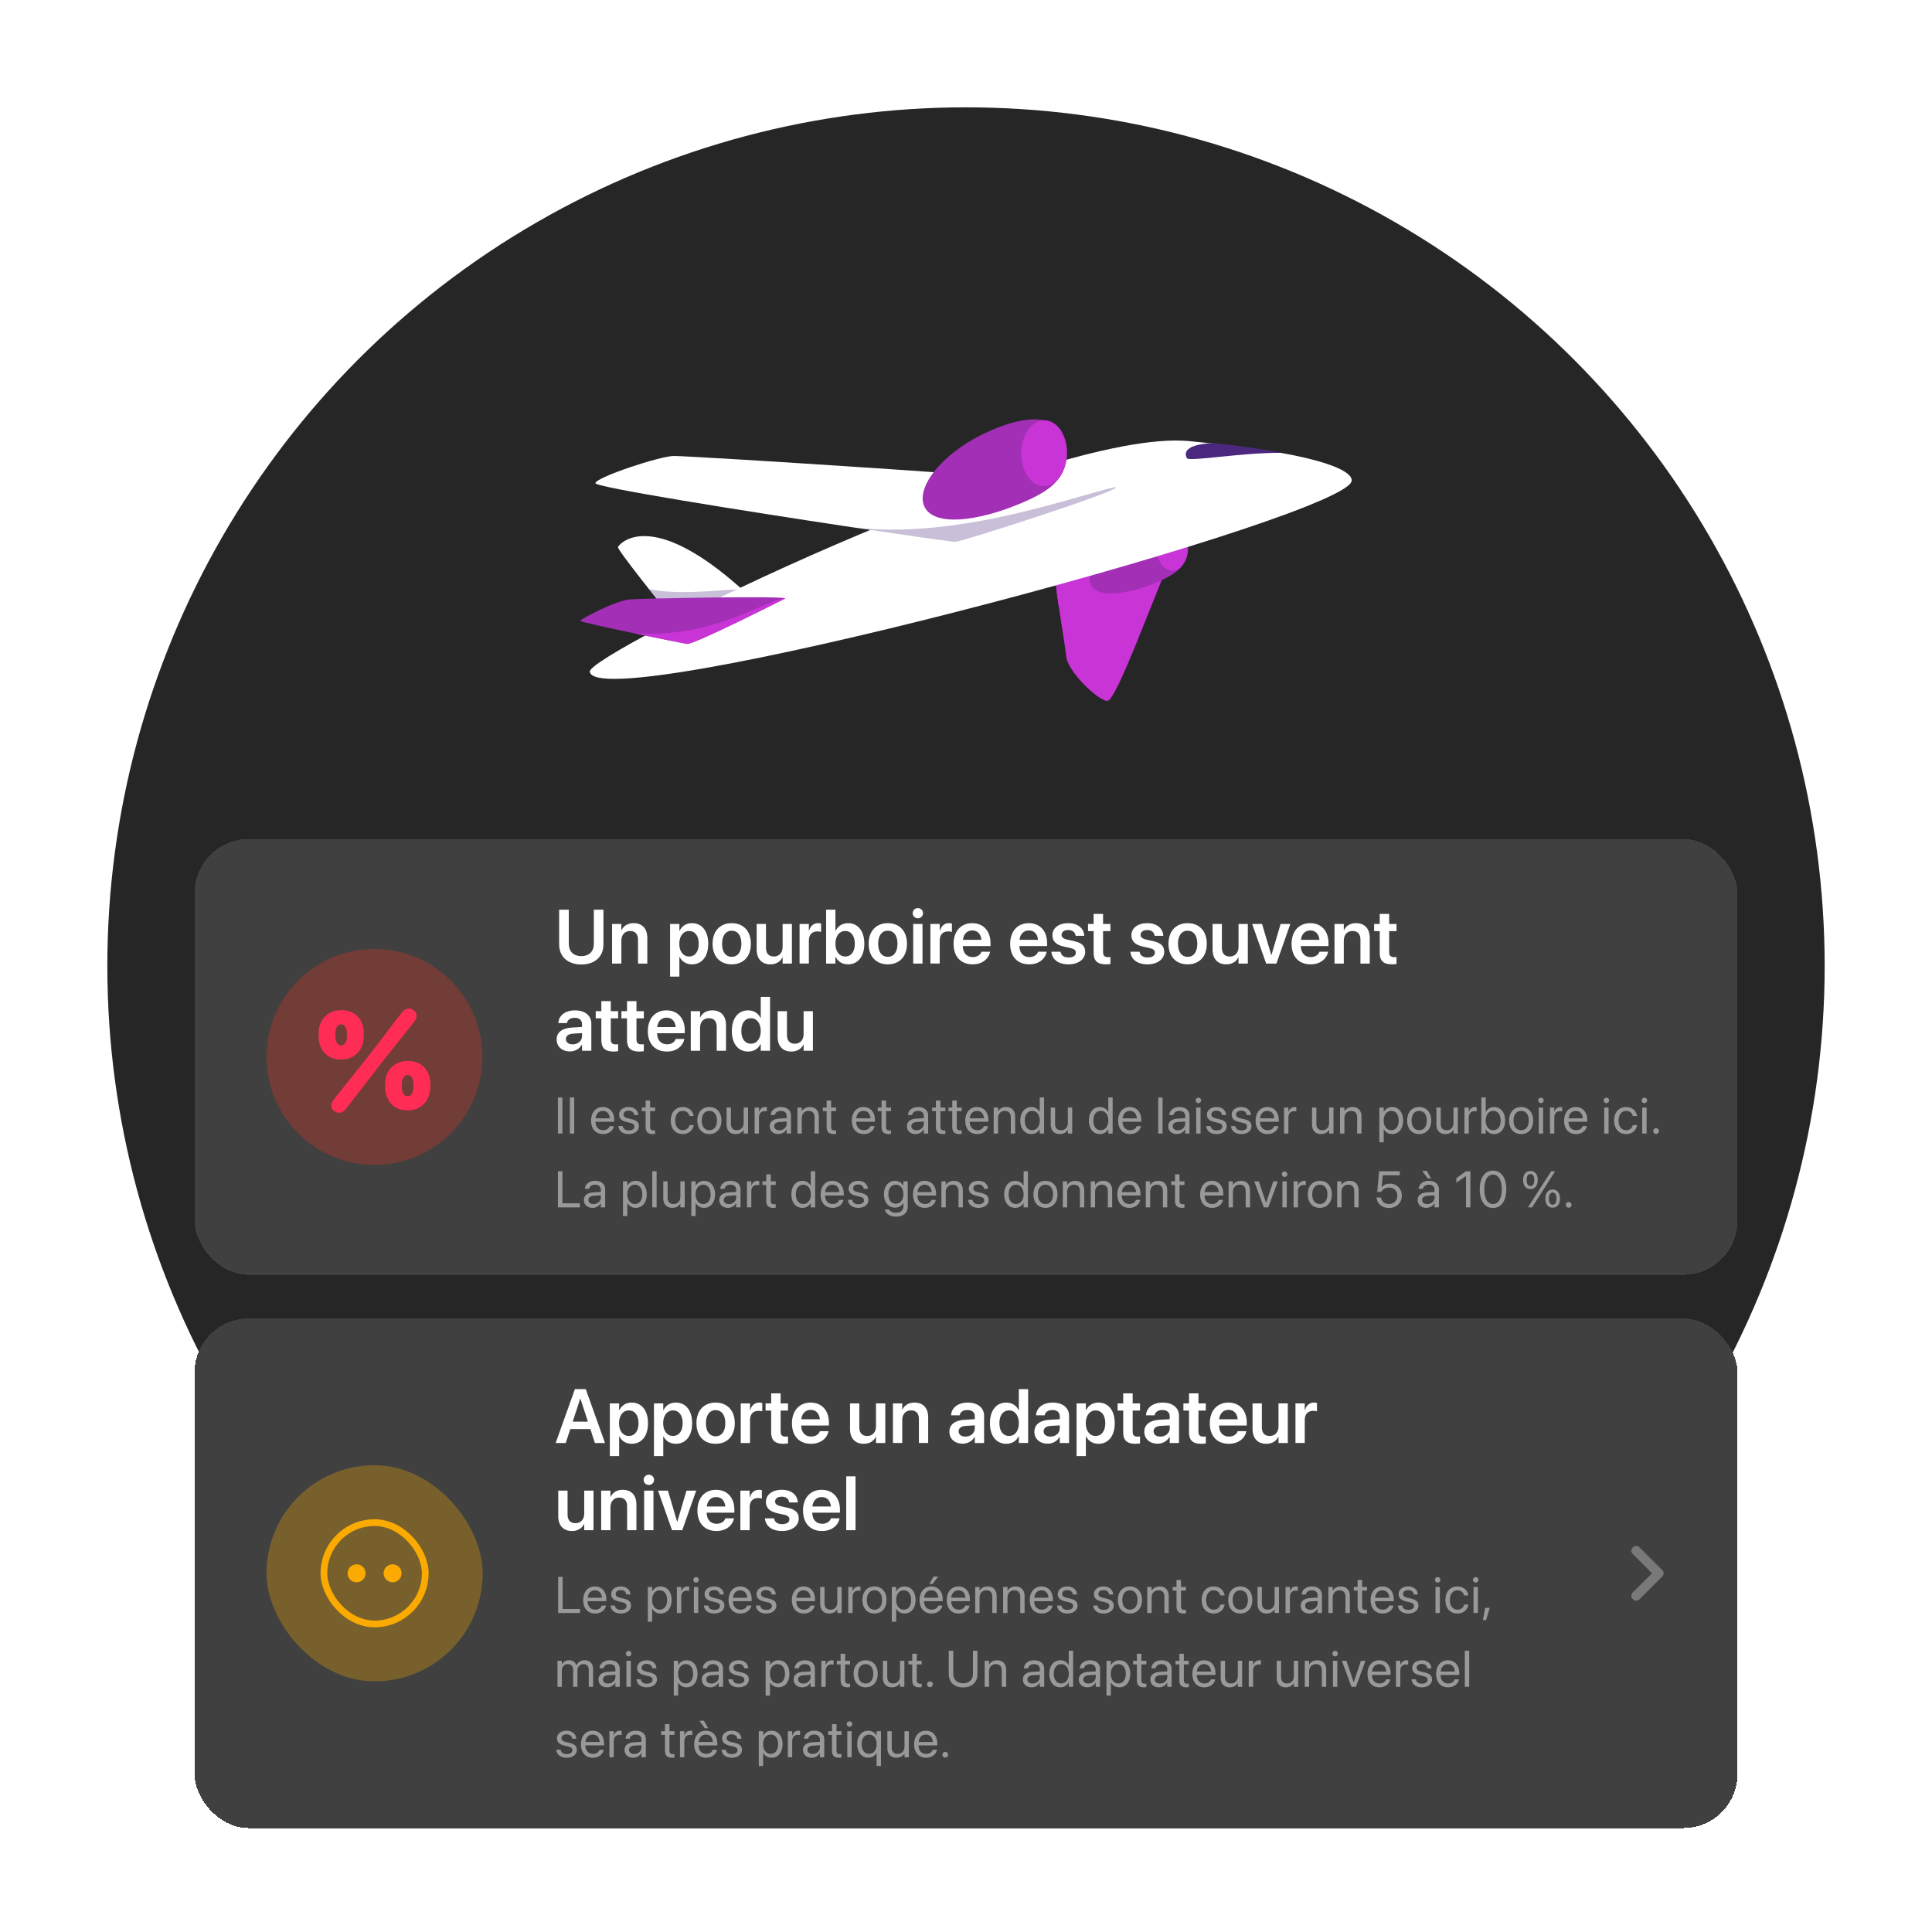 <svg xmlns="http://www.w3.org/2000/svg" width="576" height="576" fill="none"><circle cx="288" cy="288" r="256" fill="#262626"/><g filter="url(#a)"><g filter="url(#b)"><rect width="460" height="129.919" x="58" y="206.76" fill="#404040" rx="16.093" shape-rendering="crispEdges"/><circle cx="111.644" cy="271.719" r="32.187" fill="#E63223" fill-opacity=".3"/><path fill="#FF2D55" d="M99.564 284.347c-.658.827-.85 1.527-.786 2.121.085.594.447 1.039.871 1.379.914.7 2.317.891 3.549-.7l10.794-13.979 9.413-11.836c.617-.763.85-1.463.808-2.057-.043-.594-.383-1.103-.914-1.485-.977-.721-2.358-.806-3.527.721l-9.456 12.345-10.752 13.491Zm-4.568-18.857c0 4.221 2.656 7.021 6.672 7.021s6.8-2.885 6.8-7.021v-.764c0-4.221-2.614-6.957-6.672-6.957-4.08 0-6.8 2.8-6.8 6.957v.764Zm4.972-.531c0-1.909.638-2.969 1.764-2.969 1.105 0 1.721 1.082 1.721 2.969v.319c0 1.887-.637 3.012-1.721 3.012-1.105 0-1.764-1.125-1.764-3.012v-.319Zm14.853 15.676c0 4.221 2.656 7.021 6.672 7.021s6.8-2.885 6.8-7.021v-.764c0-4.221-2.614-6.957-6.672-6.957-4.08 0-6.8 2.8-6.8 6.957v.764Zm4.972-.53c0-1.909.638-2.97 1.764-2.97 1.105 0 1.721 1.082 1.721 2.97v.318c0 1.888-.638 3.012-1.721 3.012-1.105 0-1.764-1.124-1.764-3.012v-.318Z"/><path fill="#fff" d="M173.315 244.156c-4.074 0-6.612-2.393-6.612-5.944v-10.398h2.872v10.164c0 2.226 1.358 3.685 3.74 3.685 2.383 0 3.73-1.459 3.73-3.685v-10.164h2.861v10.398c0 3.551-2.505 5.944-6.591 5.944Zm9.162-.278v-11.8h2.772v1.848h.056c.612-1.269 1.814-2.093 3.607-2.093 2.593 0 4.074 1.67 4.074 4.408v7.637h-2.772v-7.08c0-1.681-.779-2.627-2.36-2.627-1.592 0-2.605 1.157-2.605 2.861v6.846h-2.772Zm17.3 3.896v-15.696h2.772v2.037h.055c.679-1.414 1.971-2.282 3.663-2.282 2.994 0 4.887 2.338 4.887 6.145v.011c0 3.785-1.893 6.123-4.854 6.123-1.681 0-3.028-.846-3.696-2.227h-.055v5.889h-2.772Zm5.666-6c1.77 0 2.883-1.458 2.883-3.785v-.011c0-2.36-1.113-3.807-2.883-3.807-1.714 0-2.917 1.491-2.917 3.807v.011c0 2.304 1.203 3.785 2.917 3.785Zm12.713 2.338c-3.473 0-5.711-2.316-5.711-6.134v-.022c0-3.785 2.271-6.123 5.7-6.123 3.44 0 5.722 2.315 5.722 6.123v.022c0 3.829-2.249 6.134-5.711 6.134Zm.011-2.238c1.748 0 2.872-1.425 2.872-3.896v-.022c0-2.461-1.135-3.874-2.894-3.874-1.726 0-2.872 1.424-2.872 3.874v.022c0 2.482 1.124 3.896 2.894 3.896Zm11.5 2.238c-2.594 0-4.075-1.67-4.075-4.409v-7.625h2.772v7.08c0 1.67.78 2.616 2.36 2.616 1.592 0 2.605-1.147 2.605-2.861v-6.835h2.772v11.8h-2.772v-1.848h-.055c-.613 1.258-1.826 2.082-3.607 2.082Zm8.716-.234v-11.8h2.772v2.037h.056c.367-1.425 1.347-2.282 2.705-2.282.345 0 .668.056.88.111v2.505c-.234-.089-.657-.156-1.125-.156-1.569 0-2.516.991-2.516 2.739v6.846h-2.772Zm14.428.234c-1.703 0-3.006-.846-3.674-2.238h-.067v2.004h-2.772v-16.064h2.772v6.29h.067c.668-1.414 2.015-2.271 3.685-2.271 2.961 0 4.865 2.326 4.865 6.134v.011c0 3.796-1.893 6.134-4.876 6.134Zm-.835-2.338c1.781 0 2.883-1.447 2.883-3.796v-.011c0-2.349-1.113-3.796-2.883-3.796-1.703 0-2.906 1.491-2.906 3.796v.011c0 2.315 1.191 3.796 2.906 3.796Zm12.713 2.338c-3.473 0-5.711-2.316-5.711-6.134v-.022c0-3.785 2.271-6.123 5.7-6.123 3.44 0 5.722 2.315 5.722 6.123v.022c0 3.829-2.249 6.134-5.711 6.134Zm.011-2.238c1.748 0 2.872-1.425 2.872-3.896v-.022c0-2.461-1.135-3.874-2.894-3.874-1.726 0-2.872 1.424-2.872 3.874v.022c0 2.482 1.124 3.896 2.894 3.896Zm8.95-11.488c-.868 0-1.547-.691-1.547-1.514 0-.846.679-1.525 1.547-1.525.869 0 1.537.679 1.537 1.525 0 .823-.668 1.514-1.537 1.514Zm-1.391 13.492v-11.8h2.772v11.8h-2.772Zm5.132 0v-11.8h2.772v2.037h.055c.368-1.425 1.347-2.282 2.705-2.282.346 0 .668.056.88.111v2.505c-.234-.089-.657-.156-1.124-.156-1.57 0-2.516.991-2.516 2.739v6.846h-2.772Zm12.579.234c-3.54 0-5.677-2.349-5.677-6.101V238c0-3.718 2.171-6.167 5.544-6.167 3.373 0 5.466 2.371 5.466 5.933v.891h-8.261c.045 2.071 1.18 3.295 2.984 3.295 1.38 0 2.282-.735 2.549-1.525l.022-.078h2.594l-.033.122c-.368 1.815-2.104 3.641-5.188 3.641Zm-.1-10.108c-1.469 0-2.572.99-2.794 2.805h5.533c-.201-1.87-1.27-2.805-2.739-2.805Zm16.977 10.108c-3.54 0-5.678-2.349-5.678-6.101V238c0-3.718 2.171-6.167 5.544-6.167 3.373 0 5.466 2.371 5.466 5.933v.891h-8.26c.044 2.071 1.18 3.295 2.983 3.295 1.381 0 2.282-.735 2.55-1.525l.022-.078h2.594l-.034.122c-.367 1.815-2.104 3.641-5.187 3.641Zm-.101-10.108c-1.469 0-2.571.99-2.794 2.805h5.533c-.2-1.87-1.269-2.805-2.739-2.805Zm11.834 10.108c-3.095 0-4.865-1.47-5.11-3.663l-.011-.1h2.728l.022.1c.211 1.013.98 1.614 2.382 1.614 1.347 0 2.16-.545 2.16-1.413v-.012c0-.712-.412-1.113-1.637-1.391l-1.959-.434c-2.26-.501-3.395-1.603-3.395-3.351v-.011c0-2.16 1.881-3.618 4.731-3.618 2.939 0 4.653 1.614 4.753 3.651l.012.123h-2.583l-.011-.089c-.123-.947-.88-1.637-2.171-1.637-1.225 0-1.993.568-1.993 1.436v.011c0 .679.457 1.125 1.681 1.403l1.971.434c2.438.546 3.384 1.503 3.384 3.217v.012c0 2.226-2.06 3.718-4.954 3.718Zm11.11 0c-2.471 0-3.64-1.002-3.64-3.429v-6.468h-1.67v-2.137h1.67v-2.995h2.816v2.995h2.193v2.137h-2.193v6.234c0 1.158.512 1.525 1.525 1.525.268 0 .479-.033.668-.044v2.082c-.323.044-.812.1-1.369.1Zm12.446 0c-3.095 0-4.865-1.47-5.11-3.663l-.011-.1h2.727l.023.1c.211 1.013.979 1.614 2.382 1.614 1.347 0 2.16-.545 2.16-1.413v-.012c0-.712-.412-1.113-1.637-1.391l-1.959-.434c-2.26-.501-3.395-1.603-3.395-3.351v-.011c0-2.16 1.881-3.618 4.731-3.618 2.939 0 4.653 1.614 4.753 3.651l.011.123h-2.582l-.011-.089c-.123-.947-.88-1.637-2.171-1.637-1.225 0-1.993.568-1.993 1.436v.011c0 .679.457 1.125 1.681 1.403l1.971.434c2.437.546 3.384 1.503 3.384 3.217v.012c0 2.226-2.06 3.718-4.954 3.718Zm11.945 0c-3.473 0-5.711-2.316-5.711-6.134v-.022c0-3.785 2.271-6.123 5.7-6.123 3.44 0 5.722 2.315 5.722 6.123v.022c0 3.829-2.249 6.134-5.711 6.134Zm.011-2.238c1.748 0 2.872-1.425 2.872-3.896v-.022c0-2.461-1.135-3.874-2.894-3.874-1.726 0-2.872 1.424-2.872 3.874v.022c0 2.482 1.124 3.896 2.894 3.896Zm11.5 2.238c-2.594 0-4.075-1.67-4.075-4.409v-7.625h2.772v7.08c0 1.67.779 2.616 2.36 2.616 1.592 0 2.605-1.147 2.605-2.861v-6.835h2.772v11.8h-2.772v-1.848h-.056c-.612 1.258-1.825 2.082-3.606 2.082Zm11.9-.234-4.175-11.8h2.95l2.739 9.228h.067l2.727-9.228h2.894l-4.152 11.8h-3.05Zm13.247.234c-3.54 0-5.677-2.349-5.677-6.101V238c0-3.718 2.171-6.167 5.544-6.167 3.373 0 5.466 2.371 5.466 5.933v.891h-8.261c.045 2.071 1.181 3.295 2.984 3.295 1.38 0 2.282-.735 2.549-1.525l.022-.078h2.594l-.033.122c-.367 1.815-2.104 3.641-5.188 3.641Zm-.1-10.108c-1.469 0-2.571.99-2.794 2.805h5.533c-.201-1.87-1.269-2.805-2.739-2.805Zm7.225 9.874v-11.8h2.772v1.848h.055c.613-1.269 1.815-2.093 3.607-2.093 2.594 0 4.075 1.67 4.075 4.408v7.637h-2.772v-7.08c0-1.681-.779-2.627-2.36-2.627-1.592 0-2.605 1.157-2.605 2.861v6.846h-2.772Zm17.121.234c-2.471 0-3.64-1.002-3.64-3.429v-6.468h-1.67v-2.137h1.67v-2.995h2.817v2.995h2.193v2.137h-2.193v6.234c0 1.158.512 1.525 1.525 1.525.267 0 .478-.033.668-.044v2.082c-.323.044-.813.1-1.37.1Zm-245.076 25.966c-2.36 0-3.952-1.458-3.952-3.562v-.022c0-2.093 1.625-3.351 4.486-3.529l3.084-.189v-.813c0-1.191-.779-1.915-2.182-1.915-1.314 0-2.115.612-2.293 1.481l-.023.1h-2.571l.011-.134c.167-2.093 1.982-3.662 4.976-3.662 2.95 0 4.854 1.558 4.854 3.93v8.115h-2.772v-1.815h-.067c-.679 1.236-1.993 2.015-3.551 2.015Zm-1.191-3.673c0 .968.801 1.558 2.015 1.558 1.592 0 2.794-1.057 2.794-2.46v-.891l-2.694.167c-1.369.089-2.115.679-2.115 1.615v.011Zm14.205 3.707c-2.472 0-3.641-1.002-3.641-3.429v-6.468h-1.67v-2.137h1.67v-2.995h2.817v2.995h2.193v2.137h-2.193v6.234c0 1.158.512 1.525 1.525 1.525.267 0 .479-.033.668-.044v2.082c-.323.044-.813.1-1.369.1Zm7.659 0c-2.472 0-3.641-1.002-3.641-3.429v-6.468h-1.67v-2.137h1.67v-2.995h2.817v2.995h2.193v2.137h-2.193v6.234c0 1.158.512 1.525 1.525 1.525.267 0 .479-.033.668-.044v2.082c-.323.044-.813.1-1.369.1Zm8.237 0c-3.54 0-5.677-2.349-5.677-6.101V264c0-3.718 2.171-6.167 5.544-6.167 3.373 0 5.466 2.371 5.466 5.933v.891h-8.26c.044 2.071 1.18 3.295 2.983 3.295 1.38 0 2.282-.735 2.549-1.525l.023-.078h2.593l-.033.122c-.367 1.815-2.104 3.641-5.188 3.641Zm-.1-10.108c-1.469 0-2.571.99-2.794 2.805h5.533c-.201-1.87-1.269-2.805-2.739-2.805Zm7.225 9.874v-11.8h2.772v1.848h.056c.612-1.269 1.814-2.093 3.606-2.093 2.594 0 4.075 1.67 4.075 4.408v7.637h-2.772v-7.08c0-1.681-.779-2.627-2.36-2.627-1.592 0-2.605 1.157-2.605 2.861v6.846h-2.772Zm17.121.234c-2.983 0-4.876-2.338-4.876-6.134v-.011c0-3.808 1.904-6.134 4.865-6.134 1.67 0 3.017.857 3.685 2.271h.067v-6.29h2.772v16.064h-2.772v-2.004h-.067c-.668 1.392-1.97 2.238-3.674 2.238Zm.835-2.338c1.715 0 2.906-1.481 2.906-3.796v-.011c0-2.305-1.202-3.796-2.906-3.796-1.77 0-2.883 1.447-2.883 3.796v.011c0 2.349 1.102 3.796 2.883 3.796Zm12.023 2.338c-2.594 0-4.074-1.67-4.074-4.409v-7.625h2.772v7.08c0 1.67.779 2.616 2.36 2.616 1.592 0 2.605-1.147 2.605-2.861v-6.835h2.772v11.8h-2.772v-1.848h-.056c-.612 1.258-1.826 2.082-3.607 2.082Z"/><path fill="#999" d="M166.333 294.561v-10.758h1.342v10.758h-1.342Zm3.563 0v-10.758h1.297v10.758h-1.297Zm9.907.149c-2.229 0-3.571-1.558-3.571-3.996v-.008c0-2.4 1.372-4.047 3.489-4.047s3.407 1.572 3.407 3.898v.477h-5.584c.03 1.596.91 2.528 2.289 2.528.984 0 1.677-.492 1.901-1.156l.022-.067h1.275l-.015.075c-.253 1.282-1.521 2.296-3.213 2.296Zm-.089-6.903c-1.126 0-2.006.767-2.147 2.214h4.241c-.126-1.506-.961-2.214-2.094-2.214Zm7.745 6.903c-1.827 0-2.93-.932-3.086-2.319l-.008-.067h1.297l.015.075c.157.775.731 1.23 1.789 1.23 1.051 0 1.678-.44 1.678-1.141v-.007c0-.559-.291-.873-1.171-1.089l-1.23-.298c-1.461-.35-2.169-1.029-2.169-2.147v-.007c0-1.335 1.17-2.281 2.848-2.281 1.699 0 2.78.991 2.877 2.288l.008.097h-1.238l-.007-.052c-.105-.753-.679-1.253-1.64-1.253-.94 0-1.521.455-1.521 1.141v.007c0 .53.35.895 1.208 1.104l1.23.298c1.565.38 2.132.999 2.132 2.102v.008c0 1.356-1.283 2.311-3.012 2.311Zm7.149 0c-1.424 0-2.125-.641-2.125-2.125v-4.704h-1.133v-1.073h1.133v-2.095h1.342v2.095h1.476v1.073h-1.476v4.697c0 .827.365 1.058 1.059 1.058.156 0 .305-.022.417-.03v1.051c-.164.023-.44.053-.693.053Zm8.968 0c-2.2 0-3.594-1.566-3.594-4.033v-.008c0-2.445 1.424-4.01 3.579-4.01 1.93 0 3.071 1.282 3.235 2.609l.008.059h-1.268l-.015-.059c-.194-.776-.82-1.461-1.96-1.461-1.35 0-2.252 1.118-2.252 2.877v.008c0 1.804.925 2.87 2.267 2.87 1.058 0 1.737-.597 1.953-1.462l.015-.059h1.274l-.007.052c-.209 1.476-1.484 2.617-3.235 2.617Zm7.916 0c-2.154 0-3.593-1.558-3.593-4.026v-.015c0-2.467 1.446-4.01 3.586-4.01 2.139 0 3.593 1.535 3.593 4.01v.015c0 2.475-1.446 4.026-3.586 4.026Zm.008-1.148c1.364 0 2.251-1.059 2.251-2.878v-.015c0-1.819-.894-2.862-2.266-2.862-1.349 0-2.259 1.051-2.259 2.862v.015c0 1.826.902 2.878 2.274 2.878Zm7.805 1.148c-1.7 0-2.684-1.104-2.684-2.87v-5.032h1.297v4.8c0 1.26.589 1.954 1.782 1.954 1.223 0 2.02-.873 2.02-2.192v-4.562h1.297v7.753h-1.297v-1.104h-.03c-.417.723-1.207 1.253-2.385 1.253Zm5.673-.149v-7.753h1.297v1.312h.03c.261-.895.932-1.461 1.804-1.461.223 0 .417.037.522.052v1.26c-.105-.038-.381-.075-.694-.075-1.006 0-1.662.701-1.662 1.879v4.786h-1.297Zm7.097.149c-1.544 0-2.58-.932-2.58-2.341v-.015c0-1.32 1.029-2.147 2.811-2.251l2.221-.127v-.649c0-.946-.619-1.52-1.7-1.52-.998 0-1.625.477-1.774 1.17l-.015.067h-1.252l.007-.082c.112-1.275 1.223-2.303 3.049-2.303 1.834 0 2.982.991 2.982 2.542v5.36h-1.297v-1.26h-.03c-.454.85-1.386 1.409-2.422 1.409Zm-1.253-2.341c0 .745.611 1.215 1.543 1.215 1.223 0 2.162-.842 2.162-1.968v-.634l-2.072.127c-1.036.06-1.633.522-1.633 1.245v.015Zm6.918 2.192v-7.753h1.297v1.103h.03c.417-.723 1.208-1.252 2.385-1.252 1.7 0 2.684 1.103 2.684 2.87v5.032h-1.297v-4.801c0-1.26-.589-1.953-1.782-1.953-1.222 0-2.02.872-2.02 2.191v4.563h-1.297Zm10.839.149c-1.424 0-2.125-.641-2.125-2.125v-4.704h-1.133v-1.073h1.133v-2.095h1.342v2.095h1.476v1.073h-1.476v4.697c0 .827.366 1.058 1.059 1.058.156 0 .306-.022.417-.03v1.051c-.164.023-.44.053-.693.053Zm8.945 0c-2.229 0-3.57-1.558-3.57-3.996v-.008c0-2.4 1.371-4.047 3.488-4.047 2.118 0 3.407 1.572 3.407 3.898v.477h-5.583c.029 1.596.909 2.528 2.288 2.528.984 0 1.678-.492 1.901-1.156l.023-.067h1.274l-.015.075c-.253 1.282-1.52 2.296-3.213 2.296Zm-.089-6.903c-1.126 0-2.005.767-2.147 2.214h4.242c-.127-1.506-.962-2.214-2.095-2.214Zm7.514 6.903c-1.424 0-2.124-.641-2.124-2.125v-4.704h-1.134v-1.073h1.134v-2.095h1.341v2.095h1.477v1.073h-1.477v4.697c0 .827.366 1.058 1.059 1.058.157 0 .306-.022.418-.03v1.051c-.164.023-.44.053-.694.053Zm8.021 0c-1.543 0-2.579-.932-2.579-2.341v-.015c0-1.32 1.029-2.147 2.81-2.251l2.222-.127v-.649c0-.946-.619-1.52-1.7-1.52-.999 0-1.625.477-1.774 1.17l-.015.067h-1.252l.007-.082c.112-1.275 1.223-2.303 3.049-2.303 1.834 0 2.982.991 2.982 2.542v5.36h-1.297v-1.26h-.03c-.455.85-1.387 1.409-2.423 1.409Zm-1.252-2.341c0 .745.611 1.215 1.543 1.215 1.223 0 2.162-.842 2.162-1.968v-.634l-2.073.127c-1.036.06-1.632.522-1.632 1.245v.015Zm9.437 2.341c-1.423 0-2.124-.641-2.124-2.125v-4.704h-1.133v-1.073h1.133v-2.095h1.342v2.095h1.476v1.073h-1.476v4.697c0 .827.365 1.058 1.058 1.058.157 0 .306-.022.418-.03v1.051c-.164.023-.44.053-.694.053Zm4.876 0c-1.424 0-2.125-.641-2.125-2.125v-4.704h-1.133v-1.073h1.133v-2.095h1.342v2.095h1.476v1.073h-1.476v4.697c0 .827.365 1.058 1.058 1.058.157 0 .306-.022.418-.03v1.051c-.164.023-.44.053-.693.053Zm5.322 0c-2.229 0-3.571-1.558-3.571-3.996v-.008c0-2.4 1.372-4.047 3.489-4.047s3.407 1.572 3.407 3.898v.477h-5.584c.03 1.596.91 2.528 2.289 2.528.984 0 1.677-.492 1.901-1.156l.022-.067h1.275l-.015.075c-.253 1.282-1.521 2.296-3.213 2.296Zm-.089-6.903c-1.126 0-2.006.767-2.147 2.214h4.242c-.127-1.506-.962-2.214-2.095-2.214Zm4.994 6.754v-7.753h1.297v1.103h.03c.418-.723 1.208-1.252 2.386-1.252 1.699 0 2.683 1.103 2.683 2.87v5.032h-1.297v-4.801c0-1.26-.589-1.953-1.781-1.953-1.223 0-2.021.872-2.021 2.191v4.563h-1.297Zm11.234.149c-1.983 0-3.295-1.581-3.295-4.026v-.007c0-2.446 1.327-4.018 3.273-4.018 1.096 0 1.998.551 2.482 1.446h.03v-4.302h1.297v10.758h-1.297v-1.312h-.03c-.484.902-1.349 1.461-2.46 1.461Zm.254-1.148c1.312 0 2.244-1.141 2.244-2.878v-.007c0-1.73-.94-2.87-2.244-2.87-1.372 0-2.222 1.103-2.222 2.87v.007c0 1.782.85 2.878 2.222 2.878Zm8.2 1.148c-1.7 0-2.684-1.104-2.684-2.87v-5.032h1.297v4.8c0 1.26.589 1.954 1.782 1.954 1.223 0 2.02-.873 2.02-2.192v-4.562h1.297v7.753h-1.297v-1.104h-.03c-.417.723-1.207 1.253-2.385 1.253Zm11.987 0c-1.983 0-3.295-1.581-3.295-4.026v-.007c0-2.446 1.327-4.018 3.273-4.018 1.095 0 1.997.551 2.482 1.446h.03v-4.302h1.297v10.758h-1.297v-1.312h-.03c-.485.902-1.349 1.461-2.46 1.461Zm.253-1.148c1.312 0 2.244-1.141 2.244-2.878v-.007c0-1.73-.939-2.87-2.244-2.87-1.371 0-2.221 1.103-2.221 2.87v.007c0 1.782.85 2.878 2.221 2.878Zm8.745 1.148c-2.229 0-3.571-1.558-3.571-3.996v-.008c0-2.4 1.371-4.047 3.489-4.047 2.117 0 3.406 1.572 3.406 3.898v.477h-5.583c.03 1.596.909 2.528 2.288 2.528.984 0 1.678-.492 1.901-1.156l.023-.067h1.275l-.015.075c-.254 1.282-1.521 2.296-3.213 2.296Zm-.09-6.903c-1.125 0-2.005.767-2.147 2.214h4.242c-.127-1.506-.962-2.214-2.095-2.214Zm8.461 6.754v-10.758h1.297v10.758h-1.297Zm5.583.149c-1.543 0-2.579-.932-2.579-2.341v-.015c0-1.32 1.029-2.147 2.811-2.251l2.221-.127v-.649c0-.946-.619-1.52-1.7-1.52-.999 0-1.625.477-1.774 1.17l-.015.067h-1.252l.007-.082c.112-1.275 1.223-2.303 3.049-2.303 1.834 0 2.982.991 2.982 2.542v5.36h-1.297v-1.26h-.03c-.454.85-1.386 1.409-2.423 1.409Zm-1.252-2.341c0 .745.611 1.215 1.543 1.215 1.223 0 2.162-.842 2.162-1.968v-.634l-2.072.127c-1.037.06-1.633.522-1.633 1.245v.015Zm7.649-6.873a.815.815 0 0 1-.813-.813.81.81 0 0 1 .813-.813c.454 0 .812.358.812.813a.81.81 0 0 1-.812.813Zm-.649 9.065v-7.753h1.297v7.753h-1.297Zm6.083.149c-1.827 0-2.93-.932-3.086-2.319l-.008-.067h1.297l.015.075c.157.775.731 1.23 1.789 1.23 1.051 0 1.678-.44 1.678-1.141v-.007c0-.559-.291-.873-1.171-1.089l-1.23-.298c-1.461-.35-2.169-1.029-2.169-2.147v-.007c0-1.335 1.17-2.281 2.848-2.281 1.699 0 2.78.991 2.877 2.288l.008.097h-1.238l-.007-.052c-.105-.753-.679-1.253-1.64-1.253-.94 0-1.521.455-1.521 1.141v.007c0 .53.35.895 1.207 1.104l1.231.298c1.565.38 2.132.999 2.132 2.102v.008c0 1.356-1.283 2.311-3.012 2.311Zm7.38 0c-1.826 0-2.93-.932-3.086-2.319l-.008-.067h1.297l.015.075c.157.775.731 1.23 1.789 1.23 1.051 0 1.678-.44 1.678-1.141v-.007c0-.559-.291-.873-1.171-1.089l-1.23-.298c-1.461-.35-2.169-1.029-2.169-2.147v-.007c0-1.335 1.17-2.281 2.848-2.281 1.699 0 2.78.991 2.877 2.288l.008.097h-1.238l-.007-.052c-.105-.753-.679-1.253-1.64-1.253-.94 0-1.521.455-1.521 1.141v.007c0 .53.35.895 1.208 1.104l1.23.298c1.565.38 2.132.999 2.132 2.102v.008c0 1.356-1.283 2.311-3.012 2.311Zm7.82 0c-2.229 0-3.571-1.558-3.571-3.996v-.008c0-2.4 1.372-4.047 3.489-4.047s3.407 1.572 3.407 3.898v.477h-5.584c.03 1.596.909 2.528 2.289 2.528.984 0 1.677-.492 1.901-1.156l.022-.067h1.275l-.015.075c-.254 1.282-1.521 2.296-3.213 2.296Zm-.09-6.903c-1.125 0-2.005.767-2.147 2.214h4.242c-.127-1.506-.962-2.214-2.095-2.214Zm4.995 6.754v-7.753h1.297v1.312h.03c.261-.895.932-1.461 1.804-1.461.224 0 .417.037.522.052v1.26c-.105-.038-.38-.075-.694-.075-1.006 0-1.662.701-1.662 1.879v4.786h-1.297Zm11.025.149c-1.7 0-2.684-1.104-2.684-2.87v-5.032h1.298v4.8c0 1.26.588 1.954 1.781 1.954 1.223 0 2.02-.873 2.02-2.192v-4.562h1.298v7.753h-1.298v-1.104h-.029c-.418.723-1.208 1.253-2.386 1.253Zm5.673-.149v-7.753h1.297v1.103h.03c.417-.723 1.208-1.252 2.386-1.252 1.699 0 2.683 1.103 2.683 2.87v5.032h-1.297v-4.801c0-1.26-.589-1.953-1.782-1.953-1.222 0-2.02.872-2.02 2.191v4.563h-1.297Zm11.719 2.609v-10.362h1.297v1.312h.03c.484-.902 1.349-1.461 2.46-1.461 1.983 0 3.295 1.58 3.295 4.025v.008c0 2.445-1.327 4.018-3.273 4.018-1.096 0-1.998-.552-2.482-1.447h-.03v3.907h-1.297Zm3.533-3.608c1.372 0 2.222-1.104 2.222-2.87v-.008c0-1.782-.85-2.877-2.222-2.877-1.312 0-2.244 1.14-2.244 2.877v.008c0 1.729.94 2.87 2.244 2.87Zm8.342 1.148c-2.155 0-3.593-1.558-3.593-4.026v-.015c0-2.467 1.446-4.01 3.585-4.01 2.14 0 3.594 1.535 3.594 4.01v.015c0 2.475-1.447 4.026-3.586 4.026Zm.007-1.148c1.365 0 2.252-1.059 2.252-2.878v-.015c0-1.819-.895-2.862-2.267-2.862-1.349 0-2.258 1.051-2.258 2.862v.015c0 1.826.902 2.878 2.273 2.878Zm7.805 1.148c-1.699 0-2.683-1.104-2.683-2.87v-5.032h1.297v4.8c0 1.26.589 1.954 1.781 1.954 1.223 0 2.021-.873 2.021-2.192v-4.562h1.297v7.753h-1.297v-1.104h-.03c-.418.723-1.208 1.253-2.386 1.253Zm5.673-.149v-7.753h1.297v1.312h.03c.261-.895.932-1.461 1.804-1.461.224 0 .418.037.522.052v1.26c-.104-.038-.38-.075-.693-.075-1.007 0-1.663.701-1.663 1.879v4.786h-1.297Zm8.834.149c-1.111 0-1.976-.559-2.46-1.461h-.03v1.312h-1.297v-10.758h1.297v4.302h.03c.484-.895 1.386-1.446 2.482-1.446 1.946 0 3.273 1.572 3.273 4.018v.007c0 2.445-1.312 4.026-3.295 4.026Zm-.253-1.148c1.371 0 2.221-1.096 2.221-2.878v-.007c0-1.767-.85-2.87-2.221-2.87-1.305 0-2.244 1.14-2.244 2.87v.007c0 1.737.931 2.878 2.244 2.878Zm8.334 1.148c-2.155 0-3.593-1.558-3.593-4.026v-.015c0-2.467 1.446-4.01 3.585-4.01 2.14 0 3.594 1.535 3.594 4.01v.015c0 2.475-1.447 4.026-3.586 4.026Zm.007-1.148c1.364 0 2.252-1.059 2.252-2.878v-.015c0-1.819-.895-2.862-2.267-2.862-1.349 0-2.258 1.051-2.258 2.862v.015c0 1.826.902 2.878 2.273 2.878Zm5.889-8.066a.815.815 0 0 1-.812-.813.81.81 0 0 1 .812-.813c.455 0 .813.358.813.813a.81.81 0 0 1-.813.813Zm-.648 9.065v-7.753h1.297v7.753h-1.297Zm3.332 0v-7.753h1.297v1.312h.03c.261-.895.932-1.461 1.804-1.461.224 0 .417.037.522.052v1.26c-.105-.038-.38-.075-.694-.075-1.006 0-1.662.701-1.662 1.879v4.786h-1.297Zm7.797.149c-2.229 0-3.57-1.558-3.57-3.996v-.008c0-2.4 1.371-4.047 3.488-4.047 2.118 0 3.407 1.572 3.407 3.898v.477h-5.583c.029 1.596.909 2.528 2.288 2.528.984 0 1.678-.492 1.901-1.156l.023-.067h1.274l-.015.075c-.253 1.282-1.52 2.296-3.213 2.296Zm-.089-6.903c-1.126 0-2.005.767-2.147 2.214h4.242c-.127-1.506-.962-2.214-2.095-2.214Zm9.124-2.311a.815.815 0 0 1-.812-.813.81.81 0 0 1 .812-.813c.455 0 .813.358.813.813a.81.81 0 0 1-.813.813Zm-.648 9.065v-7.753h1.297v7.753h-1.297Zm6.545.149c-2.199 0-3.593-1.566-3.593-4.033v-.008c0-2.445 1.424-4.01 3.578-4.01 1.931 0 3.071 1.282 3.235 2.609l.008.059h-1.268l-.014-.059c-.194-.776-.821-1.461-1.961-1.461-1.349 0-2.251 1.118-2.251 2.877v.008c0 1.804.924 2.87 2.266 2.87 1.058 0 1.737-.597 1.953-1.462l.015-.059h1.275l-.008.052c-.209 1.476-1.483 2.617-3.235 2.617Zm5.434-9.214a.815.815 0 0 1-.812-.813.81.81 0 0 1 .812-.813c.455 0 .813.358.813.813a.81.81 0 0 1-.813.813Zm-.648 9.065v-7.753h1.297v7.753h-1.297Zm4.129.104a.84.84 0 0 1-.849-.85.84.84 0 0 1 .849-.85.84.84 0 0 1 .85.85.84.84 0 0 1-.85.85Zm-327.404 21.896v-10.758h1.342v9.55h5.188v1.208h-6.53Zm10.339.149c-1.543 0-2.579-.932-2.579-2.341v-.015c0-1.32 1.029-2.147 2.81-2.251l2.222-.127v-.649c0-.946-.619-1.52-1.7-1.52-.999 0-1.625.477-1.774 1.17l-.015.067h-1.252l.007-.082c.112-1.275 1.223-2.303 3.049-2.303 1.834 0 2.982.991 2.982 2.542v5.36h-1.297v-1.26h-.03c-.455.85-1.386 1.409-2.423 1.409Zm-1.252-2.341c0 .745.611 1.215 1.543 1.215 1.223 0 2.162-.842 2.162-1.968v-.634l-2.072.127c-1.037.06-1.633.522-1.633 1.245v.015Zm10.317 4.801v-10.362h1.297v1.312h.03c.484-.902 1.349-1.461 2.46-1.461 1.983 0 3.295 1.58 3.295 4.025v.008c0 2.445-1.327 4.018-3.273 4.018-1.095 0-1.998-.552-2.482-1.447h-.03v3.907h-1.297Zm3.534-3.608c1.371 0 2.221-1.104 2.221-2.87v-.008c0-1.782-.85-2.877-2.221-2.877-1.312 0-2.244 1.14-2.244 2.877v.008c0 1.729.939 2.87 2.244 2.87Zm5.195.999v-10.758h1.297v10.758h-1.297Zm5.964.149c-1.7 0-2.684-1.104-2.684-2.87v-5.032h1.297v4.8c0 1.26.589 1.954 1.782 1.954 1.223 0 2.02-.873 2.02-2.192v-4.562h1.297v7.753h-1.297v-1.104h-.029c-.418.723-1.208 1.253-2.386 1.253Zm5.673 2.46v-10.362h1.297v1.312h.03c.484-.902 1.349-1.461 2.46-1.461 1.983 0 3.295 1.58 3.295 4.025v.008c0 2.445-1.327 4.018-3.273 4.018-1.096 0-1.998-.552-2.482-1.447h-.03v3.907h-1.297Zm3.533-3.608c1.372 0 2.222-1.104 2.222-2.87v-.008c0-1.782-.85-2.877-2.222-2.877-1.312 0-2.243 1.14-2.243 2.877v.008c0 1.729.939 2.87 2.243 2.87Zm7.395 1.148c-1.543 0-2.579-.932-2.579-2.341v-.015c0-1.32 1.029-2.147 2.811-2.251l2.221-.127v-.649c0-.946-.619-1.52-1.7-1.52-.999 0-1.625.477-1.774 1.17l-.015.067h-1.252l.007-.082c.112-1.275 1.223-2.303 3.049-2.303 1.834 0 2.982.991 2.982 2.542v5.36h-1.297v-1.26h-.03c-.455.85-1.386 1.409-2.423 1.409Zm-1.252-2.341c0 .745.611 1.215 1.543 1.215 1.223 0 2.162-.842 2.162-1.968v-.634l-2.072.127c-1.037.06-1.633.522-1.633 1.245v.015Zm6.918 2.192v-7.753h1.297v1.312h.03c.261-.895.932-1.461 1.804-1.461.224 0 .417.037.522.052v1.26c-.105-.038-.38-.075-.694-.075-1.006 0-1.662.701-1.662 1.879v4.786h-1.297Zm7.872.149c-1.424 0-2.125-.641-2.125-2.125v-4.704h-1.133v-1.073h1.133v-2.095h1.342v2.095h1.476v1.073h-1.476v4.697c0 .827.365 1.058 1.059 1.058.156 0 .305-.022.417-.03v1.051c-.164.023-.44.053-.693.053Zm8.67 0c-1.983 0-3.295-1.581-3.295-4.026v-.007c0-2.446 1.326-4.018 3.272-4.018 1.096 0 1.998.551 2.483 1.446h.029v-4.302h1.298v10.758h-1.298v-1.312h-.029c-.485.902-1.35 1.461-2.46 1.461Zm.253-1.148c1.312 0 2.244-1.141 2.244-2.878v-.007c0-1.73-.939-2.87-2.244-2.87-1.372 0-2.222 1.103-2.222 2.87v.007c0 1.782.85 2.878 2.222 2.878Zm8.744 1.148c-2.229 0-3.571-1.558-3.571-3.996v-.008c0-2.4 1.372-4.047 3.489-4.047s3.407 1.572 3.407 3.898v.477h-5.584c.03 1.596.91 2.528 2.289 2.528.984 0 1.677-.492 1.901-1.156l.022-.067h1.275l-.015.075c-.253 1.282-1.521 2.296-3.213 2.296Zm-.089-6.903c-1.126 0-2.006.767-2.147 2.214h4.242c-.127-1.506-.962-2.214-2.095-2.214Zm7.745 6.903c-1.826 0-2.93-.932-3.086-2.319l-.008-.067h1.298l.014.075c.157.775.731 1.23 1.79 1.23 1.051 0 1.677-.44 1.677-1.141v-.007c0-.559-.291-.873-1.17-1.089l-1.231-.298c-1.461-.35-2.169-1.029-2.169-2.147v-.007c0-1.335 1.171-2.281 2.848-2.281 1.7 0 2.78.991 2.877 2.288l.008.097h-1.238l-.007-.052c-.104-.753-.678-1.253-1.64-1.253-.939 0-1.521.455-1.521 1.141v.007c0 .53.35.895 1.208 1.104l1.23.298c1.565.38 2.132.999 2.132 2.102v.008c0 1.356-1.282 2.311-3.012 2.311Zm11.309 2.609c-1.916 0-3.124-.902-3.377-2.05l-.015-.067h1.304l.03.067c.246.559.984.902 2.043.902 1.364 0 2.139-.753 2.139-1.953v-.992h-.03c-.462.857-1.356 1.409-2.467 1.409-1.953 0-3.288-1.573-3.288-3.996v-.007c0-2.408 1.35-3.973 3.318-3.973 1.096 0 1.96.596 2.437 1.461h.03v-1.312h1.297v7.536c0 1.797-1.319 2.975-3.421 2.975Zm-.09-3.832c1.32 0 2.214-1.126 2.214-2.848v-.007c0-1.707-.902-2.825-2.214-2.825-1.379 0-2.244 1.103-2.244 2.825v.007c0 1.76.865 2.848 2.244 2.848Zm8.648 1.223c-2.229 0-3.571-1.558-3.571-3.996v-.008c0-2.4 1.371-4.047 3.489-4.047 2.117 0 3.406 1.572 3.406 3.898v.477H273.5c.03 1.596.909 2.528 2.288 2.528.984 0 1.678-.492 1.901-1.156l.023-.067h1.275l-.015.075c-.254 1.282-1.521 2.296-3.213 2.296Zm-.09-6.903c-1.126 0-2.005.767-2.147 2.214h4.242c-.127-1.506-.962-2.214-2.095-2.214Zm4.995 6.754v-7.753h1.297v1.103h.03c.417-.723 1.207-1.252 2.385-1.252 1.7 0 2.684 1.103 2.684 2.87v5.032h-1.297v-4.801c0-1.26-.589-1.953-1.782-1.953-1.223 0-2.02.872-2.02 2.191v4.563h-1.297Zm11.07.149c-1.827 0-2.93-.932-3.086-2.319l-.008-.067h1.297l.015.075c.157.775.731 1.23 1.789 1.23 1.051 0 1.678-.44 1.678-1.141v-.007c0-.559-.291-.873-1.171-1.089l-1.23-.298c-1.461-.35-2.169-1.029-2.169-2.147v-.007c0-1.335 1.17-2.281 2.848-2.281 1.699 0 2.78.991 2.877 2.288l.008.097h-1.238l-.007-.052c-.105-.753-.679-1.253-1.64-1.253-.94 0-1.521.455-1.521 1.141v.007c0 .53.35.895 1.207 1.104l1.23.298c1.566.38 2.133.999 2.133 2.102v.008c0 1.356-1.283 2.311-3.012 2.311Zm10.943 0c-1.983 0-3.295-1.581-3.295-4.026v-.007c0-2.446 1.327-4.018 3.273-4.018 1.096 0 1.998.551 2.482 1.446h.03v-4.302h1.297v10.758h-1.297v-1.312h-.03c-.484.902-1.349 1.461-2.46 1.461Zm.254-1.148c1.312 0 2.243-1.141 2.243-2.878v-.007c0-1.73-.939-2.87-2.243-2.87-1.372 0-2.222 1.103-2.222 2.87v.007c0 1.782.85 2.878 2.222 2.878Zm8.766 1.148c-2.154 0-3.593-1.558-3.593-4.026v-.015c0-2.467 1.446-4.01 3.586-4.01 2.139 0 3.593 1.535 3.593 4.01v.015c0 2.475-1.446 4.026-3.586 4.026Zm.008-1.148c1.364 0 2.251-1.059 2.251-2.878v-.015c0-1.819-.895-2.862-2.266-2.862-1.35 0-2.259 1.051-2.259 2.862v.015c0 1.826.902 2.878 2.274 2.878Zm5.158.999v-7.753h1.297v1.103h.03c.418-.723 1.208-1.252 2.386-1.252 1.699 0 2.683 1.103 2.683 2.87v5.032h-1.297v-4.801c0-1.26-.589-1.953-1.781-1.953-1.223 0-2.021.872-2.021 2.191v4.563h-1.297Zm8.32 0v-7.753h1.297v1.103h.029c.418-.723 1.208-1.252 2.386-1.252 1.7 0 2.684 1.103 2.684 2.87v5.032h-1.297v-4.801c0-1.26-.589-1.953-1.782-1.953-1.223 0-2.02.872-2.02 2.191v4.563h-1.297Zm11.51.149c-2.229 0-3.571-1.558-3.571-3.996v-.008c0-2.4 1.371-4.047 3.489-4.047 2.117 0 3.406 1.572 3.406 3.898v.477h-5.583c.03 1.596.909 2.528 2.288 2.528.984 0 1.678-.492 1.901-1.156l.023-.067h1.274l-.014.075c-.254 1.282-1.521 2.296-3.213 2.296Zm-.09-6.903c-1.126 0-2.005.767-2.147 2.214h4.242c-.127-1.506-.962-2.214-2.095-2.214Zm4.995 6.754v-7.753h1.297v1.103h.03c.417-.723 1.207-1.252 2.385-1.252 1.7 0 2.684 1.103 2.684 2.87v5.032h-1.297v-4.801c0-1.26-.589-1.953-1.782-1.953-1.223 0-2.02.872-2.02 2.191v4.563h-1.297Zm10.839.149c-1.424 0-2.125-.641-2.125-2.125v-4.704h-1.133v-1.073h1.133v-2.095h1.342v2.095h1.476v1.073h-1.476v4.697c0 .827.365 1.058 1.058 1.058.157 0 .306-.022.418-.03v1.051c-.164.023-.44.053-.693.053Zm8.945 0c-2.229 0-3.571-1.558-3.571-3.996v-.008c0-2.4 1.372-4.047 3.489-4.047s3.407 1.572 3.407 3.898v.477h-5.584c.03 1.596.91 2.528 2.289 2.528.984 0 1.677-.492 1.901-1.156l.022-.067h1.275l-.015.075c-.253 1.282-1.521 2.296-3.213 2.296Zm-.089-6.903c-1.126 0-2.006.767-2.147 2.214h4.241c-.126-1.506-.961-2.214-2.094-2.214Zm4.994 6.754v-7.753h1.297v1.103h.03c.418-.723 1.208-1.252 2.386-1.252 1.699 0 2.683 1.103 2.683 2.87v5.032h-1.297v-4.801c0-1.26-.589-1.953-1.782-1.953-1.222 0-2.02.872-2.02 2.191v4.563h-1.297Zm10.504 0-2.855-7.753h1.364l2.139 6.373h.03l2.147-6.373h1.349l-2.847 7.753h-1.327Zm6.194-9.065a.815.815 0 0 1-.812-.813.81.81 0 0 1 .812-.813c.455 0 .813.358.813.813a.81.81 0 0 1-.813.813Zm-.648 9.065v-7.753h1.297v7.753h-1.297Zm3.332 0v-7.753h1.297v1.312h.03c.261-.895.932-1.461 1.804-1.461.224 0 .418.037.522.052v1.26c-.104-.038-.38-.075-.693-.075-1.007 0-1.663.701-1.663 1.879v4.786h-1.297Zm7.82.149c-2.154 0-3.593-1.558-3.593-4.026v-.015c0-2.467 1.446-4.01 3.585-4.01 2.14 0 3.594 1.535 3.594 4.01v.015c0 2.475-1.447 4.026-3.586 4.026Zm.007-1.148c1.365 0 2.252-1.059 2.252-2.878v-.015c0-1.819-.895-2.862-2.267-2.862-1.349 0-2.258 1.051-2.258 2.862v.015c0 1.826.902 2.878 2.273 2.878Zm5.159.999v-7.753h1.297v1.103h.03c.417-.723 1.208-1.252 2.385-1.252 1.7 0 2.684 1.103 2.684 2.87v5.032h-1.297v-4.801c0-1.26-.589-1.953-1.782-1.953-1.222 0-2.02.872-2.02 2.191v4.563h-1.297Zm15.446.178c-2.058 0-3.526-1.282-3.683-3.034l-.007-.082h1.319l.008.06c.134 1.066 1.088 1.879 2.378 1.879 1.461 0 2.475-1.014 2.475-2.46v-.015c-.008-1.417-1.029-2.431-2.453-2.431-.73 0-1.357.217-1.834.649a2.679 2.679 0 0 0-.507.634h-1.185l.552-6.136h6.157v1.193h-5.054l-.365 3.616h.03c.506-.723 1.401-1.111 2.445-1.111 2.065 0 3.556 1.498 3.556 3.563v.015c-.008 2.155-1.596 3.66-3.832 3.66Zm11.547-8.819-1.633-2.236h1.357l1.275 2.236h-.999Zm-.41 8.79c-1.543 0-2.579-.932-2.579-2.341v-.015c0-1.32 1.028-2.147 2.81-2.251l2.222-.127v-.649c0-.946-.619-1.52-1.7-1.52-.999 0-1.625.477-1.774 1.17l-.015.067h-1.253l.008-.082c.112-1.275 1.222-2.303 3.049-2.303 1.834 0 2.982.991 2.982 2.542v5.36h-1.297v-1.26h-.03c-.455.85-1.387 1.409-2.423 1.409Zm-1.252-2.341c0 .745.611 1.215 1.543 1.215 1.222 0 2.162-.842 2.162-1.968v-.634l-2.073.127c-1.036.06-1.632.522-1.632 1.245v.015Zm13.09 2.192v-9.334h-.03l-2.848 1.983v-1.349l2.863-2.058h1.312v10.758h-1.297Zm8.043.178c-2.475 0-3.943-2.139-3.943-5.553v-.015c0-3.415 1.468-5.547 3.943-5.547s3.959 2.132 3.959 5.547v.015c0 3.414-1.484 5.553-3.959 5.553Zm0-1.17c1.64 0 2.609-1.685 2.609-4.383v-.015c0-2.699-.969-4.369-2.609-4.369-1.64 0-2.594 1.67-2.594 4.369v.015c0 2.698.954 4.383 2.594 4.383Zm11.16-4.458c-1.357 0-2.177-1.036-2.177-2.698v-.008c0-1.655.82-2.691 2.177-2.691 1.357 0 2.177 1.036 2.177 2.691v.008c0 1.662-.82 2.698-2.177 2.698Zm.484 5.45h-1.222l6.903-10.758h1.208l-6.889 10.758Zm-.484-6.344c.723 0 1.14-.671 1.14-1.804v-.008c0-1.133-.417-1.797-1.14-1.797-.723 0-1.141.664-1.141 1.797v.008c0 1.133.418 1.804 1.141 1.804Zm6.627 6.433c-1.357 0-2.177-1.036-2.177-2.699v-.007c0-1.655.82-2.691 2.177-2.691 1.357 0 2.177 1.036 2.177 2.691v.007c0 1.663-.82 2.699-2.177 2.699Zm0-.895c.723 0 1.141-.67 1.141-1.804v-.007c0-1.133-.418-1.797-1.141-1.797-.723 0-1.141.664-1.141 1.797v.007c0 1.134.418 1.804 1.141 1.804Zm4.771.91a.84.84 0 0 1-.85-.85.84.84 0 0 1 .85-.85.84.84 0 0 1 .85.85.84.84 0 0 1-.85.85Z"/></g></g><g filter="url(#c)"><g filter="url(#d)"><rect width="460" height="151.919" x="58" y="349.7" fill="#404040" rx="16.093" shape-rendering="crispEdges"/><rect width="64.444" height="64.444" x="79.457" y="393.438" fill="#FAAA00" fill-opacity=".3" rx="32.222"/><rect width="30.208" height="30.208" x="96.573" y="410.556" stroke="#FAAA00" stroke-width="2.014" rx="15.104"/><circle cx="106.31" cy="425.66" r="2.685" fill="#FAAA00"/><circle cx="117.052" cy="425.66" r="2.685" fill="#FAAA00"/><path fill="#fff" d="m165.66 386.818 5.744-16.063h3.229l5.744 16.063h-3.017l-1.358-4.152h-5.978l-1.358 4.152h-3.006Zm7.325-13.202-2.238 6.835h4.531l-2.226-6.835h-.067Zm8.828 17.099v-15.697h2.772v2.037h.055c.679-1.413 1.971-2.282 3.663-2.282 2.995 0 4.887 2.338 4.887 6.145v.011c0 3.785-1.892 6.123-4.854 6.123-1.681 0-3.028-.846-3.696-2.226h-.055v5.889h-2.772Zm5.666-6.001c1.77 0 2.883-1.458 2.883-3.785v-.011c0-2.36-1.113-3.807-2.883-3.807-1.714 0-2.917 1.492-2.917 3.807v.011c0 2.305 1.203 3.785 2.917 3.785Zm7.492 6.001v-15.697h2.772v2.037h.056c.679-1.413 1.97-2.282 3.662-2.282 2.995 0 4.887 2.338 4.887 6.145v.011c0 3.785-1.892 6.123-4.853 6.123-1.681 0-3.028-.846-3.696-2.226h-.056v5.889h-2.772Zm5.666-6.001c1.77 0 2.884-1.458 2.884-3.785v-.011c0-2.36-1.114-3.807-2.884-3.807-1.714 0-2.916 1.492-2.916 3.807v.011c0 2.305 1.202 3.785 2.916 3.785Zm12.713 2.338c-3.473 0-5.71-2.315-5.71-6.134v-.022c0-3.785 2.271-6.123 5.699-6.123 3.44 0 5.722 2.316 5.722 6.123v.022c0 3.83-2.248 6.134-5.711 6.134Zm.012-2.237c1.747 0 2.872-1.425 2.872-3.897v-.022c0-2.46-1.136-3.874-2.895-3.874-1.725 0-2.872 1.425-2.872 3.874v.022c0 2.483 1.125 3.897 2.895 3.897Zm7.48 2.003v-11.8h2.772v2.037h.056c.367-1.425 1.347-2.282 2.705-2.282a3.6 3.6 0 0 1 .88.112v2.504c-.234-.089-.657-.156-1.125-.156-1.569 0-2.516.991-2.516 2.739v6.846h-2.772Zm12.714.234c-2.472 0-3.641-1.002-3.641-3.429v-6.467h-1.67v-2.138h1.67v-2.994h2.817v2.994h2.193v2.138h-2.193v6.234c0 1.157.512 1.525 1.525 1.525.267 0 .479-.034.668-.045v2.082c-.323.044-.813.1-1.369.1Zm8.237 0c-3.54 0-5.677-2.349-5.677-6.1v-.011c0-3.719 2.171-6.168 5.544-6.168 3.373 0 5.466 2.371 5.466 5.934v.89h-8.26c.044 2.071 1.18 3.295 2.983 3.295 1.38 0 2.282-.734 2.549-1.525l.023-.078h2.593l-.033.123c-.367 1.814-2.104 3.64-5.188 3.64Zm-.1-10.108c-1.469 0-2.571.991-2.794 2.805h5.533c-.201-1.87-1.269-2.805-2.739-2.805Zm15.808 10.108c-2.594 0-4.074-1.67-4.074-4.408v-7.626h2.771v7.08c0 1.67.78 2.616 2.361 2.616 1.591 0 2.604-1.146 2.604-2.861v-6.835h2.772v11.8h-2.772v-1.848h-.055c-.612 1.258-1.826 2.082-3.607 2.082Zm8.717-.234v-11.8h2.771v1.848h.056c.612-1.269 1.815-2.093 3.607-2.093 2.594 0 4.074 1.67 4.074 4.409v7.636h-2.772v-7.08c0-1.681-.779-2.627-2.36-2.627-1.592 0-2.605 1.158-2.605 2.861v6.846h-2.771Zm20.783.201c-2.36 0-3.952-1.459-3.952-3.563v-.022c0-2.093 1.626-3.351 4.487-3.529l3.083-.189v-.813c0-1.191-.779-1.914-2.182-1.914-1.313 0-2.115.612-2.293 1.48l-.022.1h-2.572l.012-.133c.167-2.093 1.981-3.663 4.976-3.663 2.95 0 4.853 1.559 4.853 3.93v8.115h-2.772v-1.814h-.066c-.679 1.235-1.993 2.015-3.552 2.015Zm-1.191-3.674c0 .969.802 1.559 2.015 1.559 1.592 0 2.794-1.058 2.794-2.461v-.89l-2.694.167c-1.369.089-2.115.679-2.115 1.614v.011Zm14.205 3.707c-2.983 0-4.876-2.338-4.876-6.134v-.011c0-3.807 1.904-6.134 4.865-6.134 1.67 0 3.017.857 3.685 2.271h.066v-6.289h2.772v16.063h-2.772v-2.003h-.066c-.668 1.391-1.971 2.237-3.674 2.237Zm.835-2.338c1.714 0 2.905-1.48 2.905-3.796v-.011c0-2.304-1.202-3.796-2.905-3.796-1.77 0-2.883 1.447-2.883 3.796v.011c0 2.349 1.102 3.796 2.883 3.796Zm11.488 2.305c-2.36 0-3.952-1.459-3.952-3.563v-.022c0-2.093 1.626-3.351 4.487-3.529l3.083-.189v-.813c0-1.191-.779-1.914-2.182-1.914-1.313 0-2.115.612-2.293 1.48l-.022.1h-2.572l.012-.133c.167-2.093 1.981-3.663 4.976-3.663 2.95 0 4.853 1.559 4.853 3.93v8.115h-2.772v-1.814h-.066c-.679 1.235-1.993 2.015-3.552 2.015Zm-1.191-3.674c0 .969.802 1.559 2.015 1.559 1.592 0 2.794-1.058 2.794-2.461v-.89l-2.694.167c-1.369.089-2.115.679-2.115 1.614v.011Zm9.819 7.37v-15.697h2.772v2.037h.055c.68-1.413 1.971-2.282 3.663-2.282 2.995 0 4.887 2.338 4.887 6.145v.011c0 3.785-1.892 6.123-4.854 6.123-1.681 0-3.028-.846-3.696-2.226h-.055v5.889h-2.772Zm5.666-6.001c1.77 0 2.883-1.458 2.883-3.785v-.011c0-2.36-1.113-3.807-2.883-3.807-1.714 0-2.916 1.492-2.916 3.807v.011c0 2.305 1.202 3.785 2.916 3.785Zm11.878 2.338c-2.471 0-3.64-1.002-3.64-3.429v-6.467h-1.67v-2.138h1.67v-2.994h2.817v2.994h2.193v2.138h-2.193v6.234c0 1.157.512 1.525 1.525 1.525.267 0 .478-.034.668-.045v2.082c-.323.044-.813.1-1.37.1Zm6.602-.033c-2.36 0-3.952-1.459-3.952-3.563v-.022c0-2.093 1.625-3.351 4.486-3.529l3.084-.189v-.813c0-1.191-.78-1.914-2.182-1.914-1.314 0-2.115.612-2.293 1.48l-.023.1h-2.571l.011-.133c.167-2.093 1.981-3.663 4.976-3.663 2.95 0 4.854 1.559 4.854 3.93v8.115h-2.772v-1.814h-.067c-.679 1.235-1.993 2.015-3.551 2.015Zm-1.191-3.674c0 .969.801 1.559 2.015 1.559 1.591 0 2.794-1.058 2.794-2.461v-.89l-2.694.167c-1.37.089-2.115.679-2.115 1.614v.011Zm14.204 3.707c-2.471 0-3.64-1.002-3.64-3.429v-6.467h-1.67v-2.138h1.67v-2.994h2.817v2.994h2.193v2.138h-2.193v6.234c0 1.157.512 1.525 1.525 1.525.267 0 .478-.034.668-.045v2.082c-.323.044-.813.1-1.37.1Zm8.238 0c-3.54 0-5.677-2.349-5.677-6.1v-.011c0-3.719 2.171-6.168 5.544-6.168 3.373 0 5.466 2.371 5.466 5.934v.89h-8.261c.045 2.071 1.18 3.295 2.984 3.295 1.38 0 2.282-.734 2.549-1.525l.022-.078h2.594l-.033.123c-.368 1.814-2.104 3.64-5.188 3.64Zm-.1-10.108c-1.469 0-2.572.991-2.794 2.805h5.533c-.201-1.87-1.27-2.805-2.739-2.805Zm11.244 10.108c-2.594 0-4.075-1.67-4.075-4.408v-7.626h2.772v7.08c0 1.67.779 2.616 2.36 2.616 1.592 0 2.605-1.146 2.605-2.861v-6.835h2.772v11.8h-2.772v-1.848h-.056c-.612 1.258-1.825 2.082-3.606 2.082Zm8.716-.234v-11.8h2.772v2.037h.056c.367-1.425 1.347-2.282 2.705-2.282.345 0 .668.056.879.112v2.504c-.234-.089-.657-.156-1.124-.156-1.57 0-2.516.991-2.516 2.739v6.846h-2.772Zm-215.709 26.234c-2.594 0-4.075-1.67-4.075-4.408v-7.626h2.772v7.08c0 1.67.779 2.616 2.36 2.616 1.592 0 2.605-1.146 2.605-2.861v-6.835h2.772v11.8h-2.772v-1.848h-.056c-.612 1.258-1.825 2.082-3.606 2.082Zm8.716-.234v-11.8h2.772v1.848h.056c.612-1.269 1.814-2.093 3.607-2.093 2.593 0 4.074 1.67 4.074 4.409v7.636h-2.772v-7.08c0-1.681-.779-2.627-2.36-2.627-1.592 0-2.605 1.158-2.605 2.861v6.846h-2.772Zm14.205-13.492c-.868 0-1.547-.69-1.547-1.514 0-.846.679-1.525 1.547-1.525a1.52 1.52 0 1 1 0 3.039Zm-1.392 13.492v-11.8h2.772v11.8h-2.772Zm8.316 0-4.174-11.8h2.95l2.738 9.229h.067l2.727-9.229h2.895l-4.153 11.8h-3.05Zm13.248.234c-3.541 0-5.678-2.349-5.678-6.1v-.011c0-3.719 2.171-6.168 5.544-6.168 3.373 0 5.466 2.371 5.466 5.934v.89h-8.26c.044 2.071 1.18 3.295 2.983 3.295 1.381 0 2.282-.734 2.549-1.525l.023-.078h2.594l-.034.123c-.367 1.814-2.104 3.64-5.187 3.64Zm-.101-10.108c-1.469 0-2.571.991-2.794 2.805h5.533c-.201-1.87-1.269-2.805-2.739-2.805Zm7.225 9.874v-11.8h2.772v2.037h.056c.367-1.425 1.347-2.282 2.705-2.282.345 0 .668.056.879.112v2.504c-.233-.089-.656-.156-1.124-.156-1.57 0-2.516.991-2.516 2.739v6.846h-2.772Zm12.446.234c-3.095 0-4.865-1.469-5.11-3.662l-.011-.101h2.728l.022.101c.211 1.013.979 1.614 2.382 1.614 1.347 0 2.16-.546 2.16-1.414v-.011c0-.713-.412-1.113-1.637-1.392l-1.959-.434c-2.26-.501-3.395-1.603-3.395-3.351v-.011c0-2.159 1.881-3.618 4.731-3.618 2.939 0 4.653 1.614 4.753 3.652l.012.122h-2.583l-.011-.089c-.123-.946-.88-1.636-2.171-1.636-1.225 0-1.993.567-1.993 1.436v.011c0 .679.457 1.124 1.681 1.402l1.971.435c2.438.545 3.384 1.502 3.384 3.217v.011c0 2.226-2.06 3.718-4.954 3.718Zm11.912 0c-3.541 0-5.678-2.349-5.678-6.1v-.011c0-3.719 2.171-6.168 5.544-6.168 3.373 0 5.466 2.371 5.466 5.934v.89h-8.26c.044 2.071 1.18 3.295 2.983 3.295 1.381 0 2.282-.734 2.549-1.525l.023-.078h2.594l-.034.123c-.367 1.814-2.104 3.64-5.187 3.64Zm-.101-10.108c-1.469 0-2.571.991-2.794 2.805h5.533c-.201-1.87-1.269-2.805-2.739-2.805Zm7.303 9.874v-16.063h2.772v16.063h-2.772Z"/><path fill="#999" d="M166.404 437.501v-10.765h1.343v9.556h5.192v1.209h-6.535Zm11.046.149c-2.231 0-3.573-1.559-3.573-3.998v-.008c0-2.402 1.372-4.051 3.491-4.051 2.119 0 3.409 1.574 3.409 3.902v.477h-5.587c.029 1.597.91 2.529 2.29 2.529.985 0 1.678-.492 1.902-1.156l.023-.067h1.275l-.015.074c-.253 1.284-1.522 2.298-3.215 2.298Zm-.089-6.908c-1.127 0-2.007.769-2.149 2.216h4.245c-.127-1.507-.963-2.216-2.096-2.216Zm7.748 6.908c-1.827 0-2.931-.932-3.088-2.32l-.008-.067h1.299l.014.075c.157.775.732 1.23 1.791 1.23 1.052 0 1.678-.44 1.678-1.141v-.007c0-.56-.291-.873-1.171-1.09l-1.231-.298c-1.462-.351-2.171-1.029-2.171-2.148v-.008c0-1.335 1.172-2.283 2.85-2.283 1.701 0 2.783.993 2.88 2.291l.007.097h-1.238l-.008-.053c-.104-.753-.679-1.253-1.641-1.253-.94 0-1.522.455-1.522 1.141v.008c0 .53.351.895 1.209 1.104l1.231.298c1.566.381 2.133 1 2.133 2.104v.008c0 1.357-1.283 2.312-3.014 2.312Zm8.031 2.462v-10.369h1.298v1.312h.03c.485-.902 1.35-1.462 2.461-1.462 1.985 0 3.298 1.582 3.298 4.029v.007c0 2.447-1.328 4.021-3.275 4.021-1.097 0-1.999-.552-2.484-1.447h-.03v3.909h-1.298Zm3.536-3.611c1.372 0 2.223-1.104 2.223-2.872v-.007c0-1.783-.851-2.88-2.223-2.88-1.313 0-2.246 1.142-2.246 2.88v.007c0 1.731.94 2.872 2.246 2.872Zm5.13 1v-7.758h1.298v1.312h.03c.261-.895.933-1.462 1.805-1.462.224 0 .418.038.523.053v1.26c-.105-.037-.381-.074-.694-.074-1.007 0-1.664.701-1.664 1.88v4.789h-1.298Zm5.713-9.071a.816.816 0 0 1-.814-.814.81.81 0 0 1 .814-.813c.455 0 .813.358.813.813a.81.81 0 0 1-.813.814Zm-.649 9.071v-7.758h1.298v7.758h-1.298Zm6.085.149c-1.828 0-2.932-.932-3.089-2.32l-.007-.067h1.298l.015.075c.157.775.731 1.23 1.79 1.23 1.052 0 1.679-.44 1.679-1.141v-.007c0-.56-.291-.873-1.171-1.09l-1.231-.298c-1.463-.351-2.171-1.029-2.171-2.148v-.008c0-1.335 1.171-2.283 2.85-2.283 1.7 0 2.782.993 2.879 2.291l.008.097h-1.239l-.007-.053c-.105-.753-.679-1.253-1.641-1.253-.94 0-1.522.455-1.522 1.141v.008c0 .53.35.895 1.208 1.104l1.231.298c1.567.381 2.134 1 2.134 2.104v.008c0 1.357-1.283 2.312-3.014 2.312Zm7.823 0c-2.23 0-3.573-1.559-3.573-3.998v-.008c0-2.402 1.373-4.051 3.491-4.051 2.119 0 3.41 1.574 3.41 3.902v.477h-5.588c.03 1.597.91 2.529 2.29 2.529.985 0 1.679-.492 1.902-1.156l.023-.067h1.276l-.015.074c-.254 1.284-1.522 2.298-3.216 2.298Zm-.089-6.908c-1.127 0-2.007.769-2.149 2.216h4.245c-.127-1.507-.962-2.216-2.096-2.216Zm7.749 6.908c-1.828 0-2.932-.932-3.089-2.32l-.007-.067h1.298l.015.075c.156.775.731 1.23 1.79 1.23 1.052 0 1.679-.44 1.679-1.141v-.007c0-.56-.291-.873-1.172-1.09l-1.23-.298c-1.463-.351-2.171-1.029-2.171-2.148v-.008c0-1.335 1.171-2.283 2.849-2.283 1.701 0 2.783.993 2.88 2.291l.007.097h-1.238l-.007-.053c-.105-.753-.679-1.253-1.642-1.253-.94 0-1.521.455-1.521 1.141v.008c0 .53.35.895 1.208 1.104l1.231.298c1.567.381 2.134 1 2.134 2.104v.008c0 1.357-1.284 2.312-3.014 2.312Zm11.223 0c-2.231 0-3.573-1.559-3.573-3.998v-.008c0-2.402 1.372-4.051 3.491-4.051 2.119 0 3.409 1.574 3.409 3.902v.477h-5.587c.029 1.597.91 2.529 2.29 2.529.984 0 1.678-.492 1.902-1.156l.022-.067h1.276l-.015.074c-.253 1.284-1.522 2.298-3.215 2.298Zm-.09-6.908c-1.126 0-2.006.769-2.148 2.216h4.245c-.127-1.507-.963-2.216-2.097-2.216Zm7.645 6.908c-1.701 0-2.686-1.104-2.686-2.872v-5.035h1.298v4.804c0 1.261.59 1.954 1.783 1.954 1.224 0 2.022-.872 2.022-2.193v-4.565h1.298v7.758h-1.298v-1.104h-.03c-.418.724-1.208 1.253-2.387 1.253Zm5.675-.149v-7.758h1.298v1.312h.03c.261-.895.932-1.462 1.805-1.462.224 0 .418.038.522.053v1.26c-.104-.037-.38-.074-.693-.074-1.008 0-1.664.701-1.664 1.88v4.789h-1.298Zm7.823.149c-2.156 0-3.595-1.559-3.595-4.028v-.015c0-2.469 1.447-4.014 3.588-4.014s3.596 1.537 3.596 4.014v.015c0 2.476-1.448 4.028-3.589 4.028Zm.008-1.149c1.365 0 2.253-1.059 2.253-2.879v-.015c0-1.82-.895-2.865-2.268-2.865-1.35 0-2.26 1.052-2.26 2.865v.015c0 1.827.902 2.879 2.275 2.879Zm5.16 3.611v-10.369h1.298v1.312h.03c.485-.902 1.35-1.462 2.462-1.462 1.984 0 3.297 1.582 3.297 4.029v.007c0 2.447-1.328 4.021-3.275 4.021-1.096 0-1.999-.552-2.484-1.447h-.03v3.909h-1.298Zm3.536-3.611c1.373 0 2.223-1.104 2.223-2.872v-.007c0-1.783-.85-2.88-2.223-2.88-1.313 0-2.245 1.142-2.245 2.88v.007c0 1.731.94 2.872 2.245 2.872Zm8.644-7.646h-.999l1.275-2.238h1.358l-1.634 2.238Zm-.32 8.795c-2.231 0-3.574-1.559-3.574-3.998v-.008c0-2.402 1.373-4.051 3.491-4.051 2.119 0 3.41 1.574 3.41 3.902v.477h-5.588c.03 1.597.91 2.529 2.29 2.529.985 0 1.679-.492 1.903-1.156l.022-.067h1.276l-.015.074c-.254 1.284-1.522 2.298-3.215 2.298Zm-.09-6.908c-1.126 0-2.007.769-2.148 2.216h4.244c-.127-1.507-.962-2.216-2.096-2.216Zm8.189 6.908c-2.23 0-3.573-1.559-3.573-3.998v-.008c0-2.402 1.372-4.051 3.491-4.051 2.119 0 3.409 1.574 3.409 3.902v.477h-5.587c.03 1.597.91 2.529 2.29 2.529.985 0 1.678-.492 1.902-1.156l.023-.067h1.275l-.015.074c-.253 1.284-1.522 2.298-3.215 2.298Zm-.089-6.908c-1.127 0-2.007.769-2.149 2.216h4.245c-.127-1.507-.963-2.216-2.096-2.216Zm4.996 6.759v-7.758h1.298v1.104h.03c.417-.724 1.208-1.254 2.387-1.254 1.701 0 2.685 1.104 2.685 2.872v5.036h-1.298v-4.804c0-1.261-.589-1.955-1.783-1.955-1.223 0-2.021.873-2.021 2.193v4.566h-1.298Zm8.323 0v-7.758h1.298v1.104h.03c.418-.724 1.208-1.254 2.387-1.254 1.701 0 2.686 1.104 2.686 2.872v5.036h-1.298v-4.804c0-1.261-.59-1.955-1.783-1.955-1.224 0-2.022.873-2.022 2.193v4.566h-1.298Zm11.516.149c-2.23 0-3.573-1.559-3.573-3.998v-.008c0-2.402 1.373-4.051 3.491-4.051 2.119 0 3.409 1.574 3.409 3.902v.477h-5.587c.03 1.597.91 2.529 2.29 2.529.985 0 1.679-.492 1.902-1.156l.023-.067h1.275l-.014.074c-.254 1.284-1.522 2.298-3.216 2.298Zm-.089-6.908c-1.127 0-2.007.769-2.149 2.216h4.245c-.127-1.507-.962-2.216-2.096-2.216Zm7.749 6.908c-1.828 0-2.932-.932-3.089-2.32l-.007-.067h1.298l.015.075c.156.775.731 1.23 1.79 1.23 1.052 0 1.679-.44 1.679-1.141v-.007c0-.56-.291-.873-1.172-1.09l-1.231-.298c-1.462-.351-2.17-1.029-2.17-2.148v-.008c0-1.335 1.171-2.283 2.849-2.283 1.701 0 2.783.993 2.88 2.291l.007.097h-1.238l-.007-.053c-.105-.753-.679-1.253-1.642-1.253-.94 0-1.522.455-1.522 1.141v.008c0 .53.351.895 1.209 1.104l1.231.298c1.567.381 2.133 1 2.133 2.104v.008c0 1.357-1.283 2.312-3.013 2.312Zm10.783 0c-1.828 0-2.932-.932-3.089-2.32l-.007-.067h1.298l.015.075c.156.775.731 1.23 1.79 1.23 1.052 0 1.679-.44 1.679-1.141v-.007c0-.56-.291-.873-1.172-1.09l-1.23-.298c-1.463-.351-2.171-1.029-2.171-2.148v-.008c0-1.335 1.171-2.283 2.849-2.283 1.701 0 2.783.993 2.88 2.291l.007.097h-1.238l-.007-.053c-.105-.753-.679-1.253-1.642-1.253-.94 0-1.521.455-1.521 1.141v.008c0 .53.35.895 1.208 1.104l1.231.298c1.567.381 2.134 1 2.134 2.104v.008c0 1.357-1.284 2.312-3.014 2.312Zm7.846 0c-2.156 0-3.596-1.559-3.596-4.028v-.015c0-2.469 1.447-4.014 3.588-4.014s3.596 1.537 3.596 4.014v.015c0 2.476-1.447 4.028-3.588 4.028Zm.007-1.149c1.365 0 2.253-1.059 2.253-2.879v-.015c0-1.82-.895-2.865-2.268-2.865-1.35 0-2.26 1.052-2.26 2.865v.015c0 1.827.902 2.879 2.275 2.879Zm5.16 1v-7.758h1.298v1.104h.03c.418-.724 1.209-1.254 2.387-1.254 1.701 0 2.686 1.104 2.686 2.872v5.036h-1.298v-4.804c0-1.261-.589-1.955-1.783-1.955-1.223 0-2.022.873-2.022 2.193v4.566h-1.298Zm10.845.149c-1.425 0-2.126-.641-2.126-2.126v-4.707h-1.134v-1.074h1.134v-2.097h1.343v2.097h1.477v1.074h-1.477v4.7c0 .828.365 1.059 1.059 1.059.157 0 .306-.022.418-.03v1.052c-.164.022-.44.052-.694.052Zm8.97 0c-2.2 0-3.595-1.566-3.595-4.036v-.007c0-2.447 1.425-4.014 3.581-4.014 1.932 0 3.073 1.283 3.237 2.611l.008.06h-1.269l-.014-.06c-.194-.776-.821-1.462-1.962-1.462-1.351 0-2.253 1.119-2.253 2.88v.007c0 1.806.925 2.872 2.267 2.872 1.06 0 1.739-.596 1.955-1.462l.015-.06h1.276l-.008.053c-.209 1.477-1.484 2.618-3.238 2.618Zm7.921 0c-2.156 0-3.596-1.559-3.596-4.028v-.015c0-2.469 1.447-4.014 3.588-4.014s3.596 1.537 3.596 4.014v.015c0 2.476-1.447 4.028-3.588 4.028Zm.007-1.149c1.366 0 2.253-1.059 2.253-2.879v-.015c0-1.82-.895-2.865-2.268-2.865-1.35 0-2.26 1.052-2.26 2.865v.015c0 1.827.903 2.879 2.275 2.879Zm7.809 1.149c-1.701 0-2.686-1.104-2.686-2.872v-5.035h1.298v4.804c0 1.261.59 1.954 1.783 1.954 1.224 0 2.022-.872 2.022-2.193v-4.565h1.298v7.758h-1.298v-1.104h-.03c-.418.724-1.208 1.253-2.387 1.253Zm5.675-.149v-7.758h1.298v1.312h.03c.261-.895.932-1.462 1.805-1.462.224 0 .418.038.522.053v1.26c-.104-.037-.38-.074-.693-.074-1.007 0-1.664.701-1.664 1.88v4.789h-1.298Zm7.1.149c-1.544 0-2.581-.932-2.581-2.342v-.015c0-1.321 1.029-2.149 2.812-2.253l2.223-.127v-.649c0-.947-.619-1.522-1.701-1.522-.999 0-1.626.478-1.775 1.171l-.015.068h-1.253l.007-.083c.112-1.275 1.224-2.305 3.051-2.305 1.835 0 2.984.993 2.984 2.544v5.364h-1.298v-1.261h-.03c-.455.851-1.387 1.41-2.424 1.41Zm-1.253-2.342c0 .746.611 1.216 1.544 1.216 1.223 0 2.163-.843 2.163-1.97v-.634l-2.074.127c-1.037.06-1.633.522-1.633 1.246v.015Zm6.92 2.193v-7.758h1.298v1.104h.03c.418-.724 1.209-1.254 2.388-1.254 1.7 0 2.685 1.104 2.685 2.872v5.036h-1.298v-4.804c0-1.261-.589-1.955-1.783-1.955-1.223 0-2.022.873-2.022 2.193v4.566h-1.298Zm10.845.149c-1.425 0-2.126-.641-2.126-2.126v-4.707h-1.134v-1.074h1.134v-2.097h1.343v2.097h1.477v1.074h-1.477v4.7c0 .828.365 1.059 1.059 1.059.157 0 .306-.022.418-.03v1.052c-.164.022-.44.052-.694.052Zm5.325 0c-2.231 0-3.574-1.559-3.574-3.998v-.008c0-2.402 1.373-4.051 3.492-4.051 2.118 0 3.409 1.574 3.409 3.902v.477h-5.588c.03 1.597.91 2.529 2.29 2.529.985 0 1.679-.492 1.903-1.156l.022-.067h1.276l-.015.074c-.254 1.284-1.522 2.298-3.215 2.298Zm-.09-6.908c-1.126 0-2.007.769-2.148 2.216h4.244c-.126-1.507-.962-2.216-2.096-2.216Zm7.749 6.908c-1.828 0-2.932-.932-3.088-2.32l-.008-.067h1.298l.015.075c.157.775.731 1.23 1.79 1.23 1.052 0 1.679-.44 1.679-1.141v-.007c0-.56-.291-.873-1.171-1.09l-1.231-.298c-1.462-.351-2.171-1.029-2.171-2.148v-.008c0-1.335 1.171-2.283 2.85-2.283 1.701 0 2.782.993 2.879 2.291l.008.097h-1.239l-.007-.053c-.104-.753-.679-1.253-1.641-1.253-.94 0-1.522.455-1.522 1.141v.008c0 .53.351.895 1.208 1.104l1.231.298c1.567.381 2.134 1 2.134 2.104v.008c0 1.357-1.283 2.312-3.014 2.312Zm8.761-9.22a.816.816 0 0 1-.813-.814.81.81 0 0 1 .813-.813c.455 0 .814.358.814.813a.812.812 0 0 1-.814.814Zm-.649 9.071v-7.758h1.298v7.758h-1.298Zm6.548.149c-2.2 0-3.595-1.566-3.595-4.036v-.007c0-2.447 1.424-4.014 3.58-4.014 1.932 0 3.074 1.283 3.238 2.611l.007.06h-1.268l-.015-.06c-.194-.776-.82-1.462-1.962-1.462-1.35 0-2.253 1.119-2.253 2.88v.007c0 1.806.925 2.872 2.268 2.872 1.06 0 1.738-.596 1.955-1.462l.015-.06h1.275l-.007.053c-.209 1.477-1.485 2.618-3.238 2.618Zm5.437-9.22a.816.816 0 0 1-.814-.814.81.81 0 0 1 .814-.813c.455 0 .813.358.813.813a.81.81 0 0 1-.813.814Zm-.649 9.071v-7.758h1.298v7.758h-1.298Zm2.81 2.111.656-3.648h1.358l-1.089 3.648h-.925Zm-275.922 19.889v-7.758h1.298v1.133h.03c.351-.768 1.127-1.283 2.126-1.283 1.06 0 1.843.545 2.179 1.492h.03c.432-.932 1.342-1.492 2.432-1.492 1.536 0 2.528 1.007 2.528 2.552v5.356h-1.298v-5.058c0-1.067-.589-1.701-1.611-1.701-1.029 0-1.753.769-1.753 1.828v4.931h-1.298v-5.2c0-.94-.627-1.559-1.589-1.559-1.03 0-1.776.813-1.776 1.895v4.864h-1.298Zm14.814.149c-1.544 0-2.581-.932-2.581-2.342v-.015c0-1.321 1.029-2.149 2.812-2.253l2.223-.127v-.649c0-.947-.619-1.522-1.701-1.522-.999 0-1.626.478-1.775 1.171l-.015.068h-1.253l.007-.083c.112-1.275 1.224-2.305 3.051-2.305 1.835 0 2.984.993 2.984 2.544v5.364h-1.298v-1.261h-.03c-.455.851-1.387 1.41-2.424 1.41Zm-1.253-2.342c0 .746.611 1.216 1.544 1.216 1.223 0 2.163-.843 2.163-1.97v-.634l-2.074.127c-1.037.06-1.633.522-1.633 1.246v.015Zm7.652-6.878a.816.816 0 0 1-.814-.814.81.81 0 0 1 .814-.813c.455 0 .813.358.813.813a.81.81 0 0 1-.813.814Zm-.649 9.071v-7.758h1.298v7.758h-1.298Zm6.085.149c-1.828 0-2.932-.932-3.089-2.32l-.007-.067h1.298l.015.075c.157.775.731 1.23 1.79 1.23 1.052 0 1.679-.44 1.679-1.141v-.007c0-.56-.291-.873-1.171-1.09l-1.231-.298c-1.462-.351-2.171-1.029-2.171-2.148v-.008c0-1.335 1.171-2.283 2.85-2.283 1.7 0 2.782.993 2.879 2.291l.008.097h-1.239l-.007-.053c-.105-.753-.679-1.253-1.641-1.253-.94 0-1.522.455-1.522 1.141v.008c0 .53.35.895 1.208 1.104l1.231.298c1.567.381 2.134 1 2.134 2.104v.008c0 1.357-1.283 2.312-3.014 2.312Zm8.03 2.462v-10.369h1.298v1.312h.03c.485-.902 1.35-1.462 2.462-1.462 1.984 0 3.297 1.582 3.297 4.029v.007c0 2.447-1.328 4.021-3.275 4.021-1.096 0-1.999-.552-2.484-1.447h-.03v3.909h-1.298Zm3.536-3.611c1.373 0 2.223-1.104 2.223-2.872v-.007c0-1.783-.85-2.88-2.223-2.88-1.313 0-2.245 1.142-2.245 2.88v.007c0 1.731.94 2.872 2.245 2.872Zm7.399 1.149c-1.545 0-2.582-.932-2.582-2.342v-.015c0-1.321 1.03-2.149 2.813-2.253l2.223-.127v-.649c0-.947-.619-1.522-1.701-1.522-1 0-1.626.478-1.776 1.171l-.014.068h-1.254l.008-.083c.112-1.275 1.223-2.305 3.051-2.305 1.835 0 2.984.993 2.984 2.544v5.364h-1.298v-1.261h-.03c-.455.851-1.388 1.41-2.424 1.41Zm-1.254-2.342c0 .746.612 1.216 1.544 1.216 1.224 0 2.164-.843 2.164-1.97v-.634l-2.074.127c-1.037.06-1.634.522-1.634 1.246v.015Zm9.674 2.342c-1.828 0-2.932-.932-3.089-2.32l-.007-.067h1.298l.015.075c.157.775.731 1.23 1.79 1.23 1.052 0 1.679-.44 1.679-1.141v-.007c0-.56-.291-.873-1.171-1.09l-1.231-.298c-1.462-.351-2.171-1.029-2.171-2.148v-.008c0-1.335 1.171-2.283 2.85-2.283 1.7 0 2.782.993 2.879 2.291l.008.097h-1.239l-.007-.053c-.105-.753-.679-1.253-1.641-1.253-.94 0-1.522.455-1.522 1.141v.008c0 .53.35.895 1.208 1.104l1.231.298c1.567.381 2.134 1 2.134 2.104v.008c0 1.357-1.283 2.312-3.014 2.312Zm8.03 2.462v-10.369h1.298v1.312h.03c.485-.902 1.35-1.462 2.462-1.462 1.984 0 3.297 1.582 3.297 4.029v.007c0 2.447-1.328 4.021-3.275 4.021-1.096 0-1.999-.552-2.484-1.447h-.03v3.909h-1.298Zm3.536-3.611c1.373 0 2.223-1.104 2.223-2.872v-.007c0-1.783-.85-2.88-2.223-2.88-1.313 0-2.245 1.142-2.245 2.88v.007c0 1.731.94 2.872 2.245 2.872Zm7.398 1.149c-1.544 0-2.581-.932-2.581-2.342v-.015c0-1.321 1.03-2.149 2.813-2.253l2.223-.127v-.649c0-.947-.619-1.522-1.701-1.522-1 0-1.626.478-1.776 1.171l-.014.068h-1.254l.008-.083c.112-1.275 1.223-2.305 3.051-2.305 1.835 0 2.984.993 2.984 2.544v5.364h-1.298v-1.261h-.03c-.455.851-1.388 1.41-2.425 1.41Zm-1.253-2.342c0 .746.612 1.216 1.544 1.216 1.224 0 2.164-.843 2.164-1.97v-.634l-2.074.127c-1.037.06-1.634.522-1.634 1.246v.015Zm6.921 2.193v-7.758h1.298v1.312h.03c.261-.895.932-1.462 1.805-1.462.224 0 .418.038.522.053v1.26c-.104-.037-.38-.074-.693-.074-1.007 0-1.664.701-1.664 1.88v4.789h-1.298Zm7.876.149c-1.425 0-2.126-.641-2.126-2.126v-4.707h-1.134v-1.074h1.134v-2.097h1.342v2.097h1.478v1.074h-1.478v4.7c0 .828.366 1.059 1.06 1.059.156 0 .306-.022.418-.03v1.052a5.619 5.619 0 0 1-.694.052Zm5.347 0c-2.156 0-3.596-1.559-3.596-4.028v-.015c0-2.469 1.447-4.014 3.588-4.014s3.596 1.537 3.596 4.014v.015c0 2.476-1.447 4.028-3.588 4.028Zm.007-1.149c1.365 0 2.253-1.059 2.253-2.879v-.015c0-1.82-.895-2.865-2.268-2.865-1.35 0-2.26 1.052-2.26 2.865v.015c0 1.827.902 2.879 2.275 2.879Zm7.809 1.149c-1.701 0-2.686-1.104-2.686-2.872v-5.035h1.298v4.804c0 1.261.589 1.954 1.783 1.954 1.223 0 2.022-.872 2.022-2.193v-4.565h1.298v7.758h-1.298v-1.104h-.03c-.418.724-1.209 1.253-2.387 1.253Zm8.196 0c-1.425 0-2.126-.641-2.126-2.126v-4.707h-1.134v-1.074h1.134v-2.097h1.343v2.097h1.477v1.074h-1.477v4.7c0 .828.365 1.059 1.059 1.059.157 0 .306-.022.418-.03v1.052c-.164.022-.44.052-.694.052Zm3.154-.045a.84.84 0 0 1-.851-.85.84.84 0 0 1 .851-.85.84.84 0 0 1 .85.85.84.84 0 0 1-.85.85Zm9.887.075c-2.67 0-4.282-1.611-4.282-3.954v-6.99h1.343v6.901c0 1.656 1.074 2.805 2.939 2.805 1.866 0 2.925-1.149 2.925-2.805v-6.901h1.343v6.99c0 2.343-1.597 3.954-4.268 3.954Zm6.422-.179v-7.758h1.298v1.104h.029c.418-.724 1.209-1.254 2.388-1.254 1.7 0 2.685 1.104 2.685 2.872v5.036h-1.298v-4.804c0-1.261-.589-1.955-1.783-1.955-1.223 0-2.021.873-2.021 2.193v4.566h-1.298Zm13.99.149c-1.544 0-2.581-.932-2.581-2.342v-.015c0-1.321 1.03-2.149 2.813-2.253l2.223-.127v-.649c0-.947-.619-1.522-1.701-1.522-1 0-1.626.478-1.776 1.171l-.015.068h-1.253l.008-.083c.112-1.275 1.223-2.305 3.051-2.305 1.835 0 2.984.993 2.984 2.544v5.364h-1.298v-1.261h-.03c-.455.851-1.388 1.41-2.425 1.41Zm-1.253-2.342c0 .746.612 1.216 1.544 1.216 1.224 0 2.164-.843 2.164-1.97v-.634l-2.074.127c-1.037.06-1.634.522-1.634 1.246v.015Zm9.838 2.342c-1.985 0-3.298-1.581-3.298-4.028v-.008c0-2.447 1.328-4.021 3.275-4.021 1.097 0 2 .552 2.485 1.448h.029v-4.305h1.299v10.765h-1.299v-1.313h-.029c-.485.903-1.351 1.462-2.462 1.462Zm.253-1.149c1.313 0 2.246-1.141 2.246-2.879v-.008c0-1.73-.94-2.872-2.246-2.872-1.372 0-2.223 1.104-2.223 2.872v.008c0 1.783.851 2.879 2.223 2.879Zm7.824 1.149c-1.544 0-2.581-.932-2.581-2.342v-.015c0-1.321 1.029-2.149 2.812-2.253l2.223-.127v-.649c0-.947-.619-1.522-1.701-1.522-.999 0-1.626.478-1.775 1.171l-.015.068h-1.253l.007-.083c.112-1.275 1.224-2.305 3.051-2.305 1.836 0 2.984.993 2.984 2.544v5.364h-1.298v-1.261h-.03c-.455.851-1.387 1.41-2.424 1.41Zm-1.253-2.342c0 .746.611 1.216 1.544 1.216 1.223 0 2.163-.843 2.163-1.97v-.634l-2.074.127c-1.037.06-1.633.522-1.633 1.246v.015Zm6.921 4.804v-10.369h1.298v1.312h.029c.485-.902 1.351-1.462 2.462-1.462 1.985 0 3.298 1.582 3.298 4.029v.007c0 2.447-1.328 4.021-3.275 4.021-1.097 0-2-.552-2.485-1.447h-.029v3.909h-1.298Zm3.536-3.611c1.372 0 2.223-1.104 2.223-2.872v-.007c0-1.783-.851-2.88-2.223-2.88-1.313 0-2.246 1.142-2.246 2.88v.007c0 1.731.94 2.872 2.246 2.872Zm7.652 1.149c-1.425 0-2.127-.641-2.127-2.126v-4.707h-1.134v-1.074h1.134v-2.097h1.343v2.097h1.477v1.074h-1.477v4.7c0 .828.366 1.059 1.06 1.059.156 0 .305-.022.417-.03v1.052c-.164.022-.44.052-.693.052Zm4.473 0c-1.544 0-2.581-.932-2.581-2.342v-.015c0-1.321 1.03-2.149 2.813-2.253l2.223-.127v-.649c0-.947-.619-1.522-1.701-1.522-1 0-1.626.478-1.776 1.171l-.014.068h-1.254l.008-.083c.112-1.275 1.223-2.305 3.051-2.305 1.835 0 2.984.993 2.984 2.544v5.364h-1.298v-1.261h-.03c-.455.851-1.388 1.41-2.425 1.41Zm-1.253-2.342c0 .746.612 1.216 1.544 1.216 1.224 0 2.164-.843 2.164-1.97v-.634l-2.074.127c-1.037.06-1.634.522-1.634 1.246v.015Zm9.443 2.342c-1.425 0-2.127-.641-2.127-2.126v-4.707h-1.134v-1.074h1.134v-2.097h1.343v2.097h1.477v1.074h-1.477v4.7c0 .828.366 1.059 1.06 1.059.156 0 .305-.022.417-.03v1.052c-.164.022-.44.052-.693.052Zm5.324 0c-2.231 0-3.573-1.559-3.573-3.998v-.008c0-2.402 1.372-4.051 3.491-4.051 2.119 0 3.409 1.574 3.409 3.902v.477h-5.587c.029 1.597.91 2.529 2.29 2.529.984 0 1.678-.492 1.902-1.156l.022-.067h1.276l-.015.074c-.253 1.284-1.522 2.298-3.215 2.298Zm-.09-6.908c-1.126 0-2.006.769-2.148 2.216h4.245c-.127-1.507-.963-2.216-2.097-2.216Zm7.645 6.908c-1.701 0-2.686-1.104-2.686-2.872v-5.035h1.298v4.804c0 1.261.59 1.954 1.783 1.954 1.224 0 2.022-.872 2.022-2.193v-4.565h1.298v7.758h-1.298v-1.104h-.03c-.418.724-1.208 1.253-2.387 1.253Zm5.675-.149v-7.758h1.298v1.312h.03c.261-.895.932-1.462 1.805-1.462.224 0 .418.038.522.053v1.26c-.104-.037-.38-.074-.693-.074-1.008 0-1.664.701-1.664 1.88v4.789h-1.298Zm11.029.149c-1.701 0-2.685-1.104-2.685-2.872v-5.035h1.298v4.804c0 1.261.589 1.954 1.783 1.954 1.223 0 2.021-.872 2.021-2.193v-4.565h1.298v7.758h-1.298v-1.104h-.03c-.417.724-1.208 1.253-2.387 1.253Zm5.675-.149v-7.758h1.298v1.104h.03c.418-.724 1.209-1.254 2.387-1.254 1.701 0 2.686 1.104 2.686 2.872v5.036h-1.298v-4.804c0-1.261-.59-1.955-1.783-1.955-1.224 0-2.022.873-2.022 2.193v4.566h-1.298Zm9.055-9.071a.816.816 0 0 1-.814-.814.81.81 0 0 1 .814-.813c.455 0 .813.358.813.813a.81.81 0 0 1-.813.814Zm-.649 9.071v-7.758h1.298v7.758h-1.298Zm5.518 0-2.857-7.758h1.365l2.141 6.378h.03l2.148-6.378h1.351l-2.85 7.758h-1.328Zm8.361.149c-2.231 0-3.574-1.559-3.574-3.998v-.008c0-2.402 1.373-4.051 3.491-4.051 2.119 0 3.41 1.574 3.41 3.902v.477h-5.588c.03 1.597.91 2.529 2.29 2.529.985 0 1.679-.492 1.903-1.156l.022-.067h1.276l-.015.074c-.254 1.284-1.522 2.298-3.215 2.298Zm-.09-6.908c-1.126 0-2.007.769-2.149 2.216h4.245c-.127-1.507-.962-2.216-2.096-2.216Zm4.996 6.759v-7.758h1.298v1.312h.03c.261-.895.933-1.462 1.805-1.462.224 0 .418.038.523.053v1.26c-.105-.037-.381-.074-.694-.074-1.007 0-1.664.701-1.664 1.88v4.789h-1.298Zm7.734.149c-1.828 0-2.932-.932-3.088-2.32l-.008-.067h1.298l.015.075c.157.775.731 1.23 1.791 1.23 1.051 0 1.678-.44 1.678-1.141v-.007c0-.56-.291-.873-1.171-1.09l-1.231-.298c-1.462-.351-2.171-1.029-2.171-2.148v-.008c0-1.335 1.171-2.283 2.85-2.283 1.701 0 2.782.993 2.879 2.291l.008.097h-1.238l-.008-.053c-.104-.753-.679-1.253-1.641-1.253-.94 0-1.522.455-1.522 1.141v.008c0 .53.351.895 1.209 1.104l1.23.298c1.567.381 2.134 1 2.134 2.104v.008c0 1.357-1.283 2.312-3.014 2.312Zm7.824 0c-2.231 0-3.574-1.559-3.574-3.998v-.008c0-2.402 1.373-4.051 3.492-4.051 2.118 0 3.409 1.574 3.409 3.902v.477h-5.588c.03 1.597.91 2.529 2.29 2.529.985 0 1.679-.492 1.903-1.156l.022-.067h1.276l-.015.074c-.254 1.284-1.522 2.298-3.215 2.298Zm-.09-6.908c-1.126 0-2.007.769-2.148 2.216h4.244c-.126-1.507-.962-2.216-2.096-2.216Zm5.063 6.759v-10.765h1.298v10.765h-1.298ZM168.955 480.65c-1.828 0-2.932-.932-3.088-2.32l-.008-.067h1.298l.015.075c.157.775.731 1.23 1.791 1.23 1.051 0 1.678-.44 1.678-1.141v-.007c0-.56-.291-.873-1.171-1.09l-1.231-.298c-1.462-.351-2.171-1.029-2.171-2.148v-.008c0-1.335 1.171-2.283 2.85-2.283 1.701 0 2.782.993 2.879 2.291l.008.097h-1.239l-.007-.053c-.104-.753-.679-1.253-1.641-1.253-.94 0-1.522.455-1.522 1.141v.008c0 .53.351.895 1.208 1.104l1.231.298c1.567.381 2.134 1 2.134 2.104v.008c0 1.357-1.283 2.312-3.014 2.312Zm7.824 0c-2.231 0-3.574-1.559-3.574-3.998v-.008c0-2.402 1.373-4.051 3.492-4.051 2.118 0 3.409 1.574 3.409 3.902v.477h-5.588c.03 1.597.91 2.529 2.29 2.529.985 0 1.679-.492 1.903-1.156l.022-.067h1.276l-.015.074c-.254 1.284-1.522 2.298-3.215 2.298Zm-.09-6.908c-1.126 0-2.007.769-2.148 2.216h4.244c-.126-1.507-.962-2.216-2.096-2.216Zm4.996 6.759v-7.758h1.298v1.312h.03c.261-.895.933-1.462 1.805-1.462.224 0 .418.038.523.053v1.26c-.105-.037-.381-.074-.694-.074-1.007 0-1.664.701-1.664 1.88v4.789h-1.298Zm7.1.149c-1.544 0-2.581-.932-2.581-2.342v-.015c0-1.321 1.029-2.149 2.812-2.253l2.223-.127v-.649c0-.947-.619-1.522-1.7-1.522-1 0-1.627.478-1.776 1.171l-.015.068h-1.253l.007-.083c.112-1.275 1.224-2.305 3.052-2.305 1.835 0 2.984.993 2.984 2.544v5.364h-1.299v-1.261h-.029c-.455.851-1.388 1.41-2.425 1.41Zm-1.253-2.342c0 .746.612 1.216 1.544 1.216 1.224 0 2.163-.843 2.163-1.97v-.634l-2.073.127c-1.037.06-1.634.522-1.634 1.246v.015Zm12.842 2.342c-1.425 0-2.126-.641-2.126-2.126v-4.707h-1.134v-1.074h1.134v-2.097h1.343v2.097h1.477v1.074h-1.477v4.7c0 .828.365 1.059 1.059 1.059.157 0 .306-.022.418-.03v1.052c-.164.022-.44.052-.694.052Zm2.355-.149v-7.758h1.298v1.312h.03c.261-.895.933-1.462 1.805-1.462.224 0 .418.038.523.053v1.26c-.105-.037-.381-.074-.694-.074-1.007 0-1.664.701-1.664 1.88v4.789h-1.298Zm7.406-8.646-1.634-2.238h1.358l1.276 2.238h-1Zm.395 8.795c-2.23 0-3.573-1.559-3.573-3.998v-.008c0-2.402 1.373-4.051 3.491-4.051 2.119 0 3.409 1.574 3.409 3.902v.477h-5.587c.03 1.597.91 2.529 2.29 2.529.985 0 1.679-.492 1.902-1.156l.023-.067h1.276l-.015.074c-.254 1.284-1.522 2.298-3.216 2.298Zm-.089-6.908c-1.127 0-2.007.769-2.149 2.216h4.245c-.127-1.507-.962-2.216-2.096-2.216Zm7.749 6.908c-1.828 0-2.932-.932-3.089-2.32l-.007-.067h1.298l.015.075c.156.775.731 1.23 1.79 1.23 1.052 0 1.679-.44 1.679-1.141v-.007c0-.56-.291-.873-1.172-1.09l-1.23-.298c-1.463-.351-2.171-1.029-2.171-2.148v-.008c0-1.335 1.171-2.283 2.849-2.283 1.701 0 2.783.993 2.88 2.291l.007.097h-1.238l-.007-.053c-.105-.753-.679-1.253-1.642-1.253-.94 0-1.521.455-1.521 1.141v.008c0 .53.35.895 1.208 1.104l1.231.298c1.567.381 2.134 1 2.134 2.104v.008c0 1.357-1.284 2.312-3.014 2.312Zm8.03 2.462v-10.369h1.298v1.312h.03c.485-.902 1.35-1.462 2.462-1.462 1.984 0 3.297 1.582 3.297 4.029v.007c0 2.447-1.328 4.021-3.275 4.021-1.097 0-1.999-.552-2.484-1.447h-.03v3.909h-1.298Zm3.536-3.611c1.373 0 2.223-1.104 2.223-2.872v-.007c0-1.783-.85-2.88-2.223-2.88-1.313 0-2.245 1.142-2.245 2.88v.007c0 1.731.94 2.872 2.245 2.872Zm5.131 1v-7.758h1.298v1.312h.029c.261-.895.933-1.462 1.806-1.462.224 0 .417.038.522.053v1.26c-.105-.037-.381-.074-.694-.074-1.007 0-1.663.701-1.663 1.88v4.789h-1.298Zm7.099.149c-1.544 0-2.581-.932-2.581-2.342v-.015c0-1.321 1.03-2.149 2.813-2.253l2.223-.127v-.649c0-.947-.619-1.522-1.701-1.522-1 0-1.626.478-1.776 1.171l-.015.068h-1.253l.008-.083c.112-1.275 1.223-2.305 3.051-2.305 1.835 0 2.984.993 2.984 2.544v5.364h-1.298v-1.261h-.03c-.455.851-1.388 1.41-2.425 1.41Zm-1.253-2.342c0 .746.612 1.216 1.544 1.216 1.224 0 2.164-.843 2.164-1.97v-.634l-2.074.127c-1.037.06-1.634.522-1.634 1.246v.015Zm9.442 2.342c-1.424 0-2.126-.641-2.126-2.126v-4.707h-1.134v-1.074h1.134v-2.097h1.343v2.097h1.477v1.074h-1.477v4.7c0 .828.366 1.059 1.059 1.059.157 0 .306-.022.418-.03v1.052c-.164.022-.44.052-.694.052Zm3.087-9.22a.815.815 0 0 1-.813-.814.81.81 0 0 1 .813-.813c.455 0 .813.358.813.813a.81.81 0 0 1-.813.814Zm-.649 9.071v-7.758h1.298v7.758h-1.298Zm8.741 2.611v-3.872h-.03c-.462.851-1.358 1.395-2.469 1.395-1.955 0-3.29-1.581-3.29-4.021v-.007c0-2.425 1.35-3.999 3.32-3.999 1.096 0 1.962.59 2.439 1.447h.03v-1.312h1.298v10.369h-1.298Zm-2.216-3.626c1.321 0 2.216-1.134 2.216-2.872v-.007c0-1.723-.903-2.85-2.216-2.85-1.38 0-2.245 1.112-2.245 2.85v.007c0 1.776.865 2.872 2.245 2.872Zm8.107 1.164c-1.701 0-2.685-1.104-2.685-2.872v-5.035h1.298v4.804c0 1.261.589 1.954 1.783 1.954 1.223 0 2.021-.872 2.021-2.193v-4.565h1.298v7.758h-1.298v-1.104h-.03c-.417.724-1.208 1.253-2.387 1.253Zm8.868 0c-2.23 0-3.573-1.559-3.573-3.998v-.008c0-2.402 1.372-4.051 3.491-4.051 2.119 0 3.409 1.574 3.409 3.902v.477h-5.587c.03 1.597.91 2.529 2.29 2.529.985 0 1.679-.492 1.902-1.156l.023-.067h1.275l-.015.074c-.253 1.284-1.521 2.298-3.215 2.298Zm-.089-6.908c-1.127 0-2.007.769-2.149 2.216h4.245c-.127-1.507-.962-2.216-2.096-2.216Zm5.794 6.863a.84.84 0 0 1-.85-.85.84.84 0 0 1 .85-.85.84.84 0 0 1 .85.85.84.84 0 0 1-.85.85Z"/><path fill="#fff" fill-opacity=".3" fill-rule="evenodd" d="M486.761 419.903a1.34 1.34 0 0 1 0-1.896l.115-.115a1.34 1.34 0 0 1 1.896 0l6.821 6.82a1.341 1.341 0 0 1 0 1.897l-6.821 6.82a1.34 1.34 0 0 1-1.896 0l-.115-.115a1.34 1.34 0 0 1 0-1.896l5.757-5.757-5.757-5.758Z" clip-rule="evenodd"/></g></g><g filter="url(#e)"><path fill="#fff" d="M206.029 165.361c-1.302-.378-2.078-.614-2.078-.614s-5.357-6.623-10.492-13.136c-4.776-6.067-9.358-12.051-9.205-12.497.307-.917 9.59-11.989 36.939 12.552a.16.16 0 0 1 .041.055c.498.445 1.012.905 1.537 1.392 24.925 23.037-7.916 14.746-16.742 12.248Z"/><path fill="#C834D6" d="M350.93 138.335c-6.136 12.891-17.985 46.852-20.84 46.642-2.853-.198-11.808-8.804-12.22-13.314-.206-2.38-1.321-8.782-2.174-14.625-.771-5.274-1.334-10.103-.848-11.173.264-.597 2.91-1.401 6.665-2.26 10.433-2.41 29.415-5.27 29.415-5.27h.002Z"/><path fill="#A22FB6" d="M353.686 137.657c.161-4.184-4.372-7.64-15.601-2.547-9.165 4.158-14.774 11.27-12.831 15.244 1.943 3.973 10.606 3.079 19.869-.853 9.911-4.209 8.393-7.423 8.563-11.846v.002Z"/><path fill="#C834D6" d="M354.205 139.512c.053-3.699-1.988-6.727-4.558-6.765-2.57-.037-4.697 2.931-4.75 6.63-.053 3.699 1.987 6.728 4.558 6.765 2.57.038 4.697-2.931 4.75-6.63Zm-25.846 6.581c-4.035 1.693-10.575 2.645-12.689 10.948-.771-5.272-1.334-10.1-.849-11.169.265-.598 2.912-1.402 6.668-2.26 4.336.657 6.87 2.483 6.87 2.483v-.002Z"/><path fill="#4B287D" fill-opacity=".3" d="M221.256 151.676s0 .014-.014.056c-.126.778-1.437 8.823-2.646 10.365-.791 1.015-6.269 2.441-12.563 3.269-1.302-.377-2.078-.613-2.078-.613s-5.358-6.62-10.494-13.13c8.995 1.925 21.625.159 27.739.053h.056Z"/><path fill="#fff" d="M402.547 120.211c-11.745 13.17-225.287 69.907-226.705 56.015-.532-5.278 136.148-72.64 178.572-68.725 2.49.229 4.865.47 7.123.71h.006c8.549.914 15.475 1.912 21.05 2.935 18.063 3.319 21.847 6.938 19.954 9.063v.002Z"/><path fill="#A22FB6" d="m234.113 154.421-.014.014c-.832.415-27.373 13.849-29.272 13.541-.929-.14-8.165-1.588-15.5-3.12h-.028c-8.082-1.686-16.291-3.481-16.291-3.746.001-.499 10.503-6.114 14.899-6.417 4.382-.303 46.608-1.093 46.204-.274l.002.002Z"/><path fill="#fff" d="M332.659 121.356c-.001 1.373-45.613 16.039-47.762 16.191-.735.055-13.894-1.813-30.753-4.346-.084-.014-.153-.028-.209-.028-31.835-4.792-76.745-11.935-76.438-13.143.459-1.832 18.979-7.94 23.264-8.088 4.173-.151 125.23 7.607 131.634 9.29.181.042.264.084.264.126v-.002Z"/><path fill="#A22FB6" d="M314.074 120.435c-1.846 1.737-4.758 3.512-9.278 5.442-13.589 5.77-26.3 7.08-29.151 1.25-1.577-3.214.231-7.843 4.42-12.358 3.401-3.681 8.38-7.277 14.398-10.012 16.473-7.464 23.12-2.397 22.894 3.735-.172 4.463.823 8.093-3.285 11.941l.002.002Z"/><path fill="#C834D6" d="M318.126 111.223c.077-5.426-2.916-9.869-6.686-9.924-3.77-.055-6.889 4.299-6.967 9.725-.078 5.425 2.915 9.868 6.685 9.923 3.77.055 6.89-4.299 6.968-9.724Z"/><path fill="#4B287D" d="M382.58 111.005c-12.088-.166-28.158 2.739-28.727 1.6-.446-.894-1.789-3.969 7.668-4.526h.006c8.55.911 15.477 1.907 21.053 2.928v-.002Z"/><path fill="#4B287D" fill-opacity=".3" d="M332.664 121.349c-.001 1.373-45.612 16.042-47.761 16.193-.735.056-13.893-1.814-30.751-4.35 31.197 3.88 66.571-9.42 78.25-11.967.181.042.264.084.264.126l-.002-.002Z"/><path fill="#C834D6" d="m234.112 154.413-.014.014c-.832.415-27.371 13.853-29.27 13.545-.929-.14-8.165-1.589-15.499-3.123 23.916 1.324 38.32-9.858 44.783-10.436Z"/></g><defs><filter id="a" width="494.702" height="164.621" x="40.649" y="206.76" color-interpolation-filters="sRGB" filterUnits="userSpaceOnUse"><feFlood flood-opacity="0" result="BackgroundImageFix"/><feColorMatrix in="SourceAlpha" result="hardAlpha" values="0 0 0 0 0 0 0 0 0 0 0 0 0 0 0 0 0 0 127 0"/><feOffset dy="17.351"/><feGaussianBlur stdDeviation="8.676"/><feComposite in2="hardAlpha" operator="out"/><feColorMatrix values="0 0 0 0 0 0 0 0 0 0 0 0 0 0 0 0 0 0 0.1 0"/><feBlend in2="BackgroundImageFix" result="effect1_dropShadow_13692_30188"/><feBlend in="SourceGraphic" in2="effect1_dropShadow_13692_30188" result="shape"/></filter><filter id="b" width="512.085" height="182.004" x="31.958" y="206.76" color-interpolation-filters="sRGB" filterUnits="userSpaceOnUse"><feFlood flood-opacity="0" result="BackgroundImageFix"/><feColorMatrix in="SourceAlpha" result="hardAlpha" values="0 0 0 0 0 0 0 0 0 0 0 0 0 0 0 0 0 0 127 0"/><feOffset dy="26.042"/><feGaussianBlur stdDeviation="13.021"/><feComposite in2="hardAlpha" operator="out"/><feColorMatrix values="0 0 0 0 0 0 0 0 0 0 0 0 0 0 0 0 0 0 0.15 0"/><feBlend in2="BackgroundImageFix" result="effect1_dropShadow_13692_30188"/><feBlend in="SourceGraphic" in2="effect1_dropShadow_13692_30188" result="shape"/></filter><filter id="c" width="494.702" height="186.621" x="40.649" y="349.7" color-interpolation-filters="sRGB" filterUnits="userSpaceOnUse"><feFlood flood-opacity="0" result="BackgroundImageFix"/><feColorMatrix in="SourceAlpha" result="hardAlpha" values="0 0 0 0 0 0 0 0 0 0 0 0 0 0 0 0 0 0 127 0"/><feOffset dy="17.351"/><feGaussianBlur stdDeviation="8.676"/><feComposite in2="hardAlpha" operator="out"/><feColorMatrix values="0 0 0 0 0 0 0 0 0 0 0 0 0 0 0 0 0 0 0.1 0"/><feBlend in2="BackgroundImageFix" result="effect1_dropShadow_13692_30188"/><feBlend in="SourceGraphic" in2="effect1_dropShadow_13692_30188" result="shape"/></filter><filter id="d" width="512.085" height="204.004" x="31.958" y="349.7" color-interpolation-filters="sRGB" filterUnits="userSpaceOnUse"><feFlood flood-opacity="0" result="BackgroundImageFix"/><feColorMatrix in="SourceAlpha" result="hardAlpha" values="0 0 0 0 0 0 0 0 0 0 0 0 0 0 0 0 0 0 127 0"/><feOffset dy="26.042"/><feGaussianBlur stdDeviation="13.021"/><feComposite in2="hardAlpha" operator="out"/><feColorMatrix values="0 0 0 0 0 0 0 0 0 0 0 0 0 0 0 0 0 0 0.15 0"/><feBlend in2="BackgroundImageFix" result="effect1_dropShadow_13692_30188"/><feBlend in="SourceGraphic" in2="effect1_dropShadow_13692_30188" result="shape"/></filter><filter id="e" width="277.98" height="131.945" x="149.008" y="101.032" color-interpolation-filters="sRGB" filterUnits="userSpaceOnUse"><feFlood flood-opacity="0" result="BackgroundImageFix"/><feColorMatrix in="SourceAlpha" result="hardAlpha" values="0 0 0 0 0 0 0 0 0 0 0 0 0 0 0 0 0 0 127 0"/><feOffset dy="24"/><feGaussianBlur stdDeviation="12"/><feComposite in2="hardAlpha" operator="out"/><feColorMatrix values="0 0 0 0 0 0 0 0 0 0 0 0 0 0 0 0 0 0 0.15 0"/><feBlend in2="BackgroundImageFix" result="effect1_dropShadow_13692_30188"/><feBlend in="SourceGraphic" in2="effect1_dropShadow_13692_30188" result="shape"/></filter></defs></svg>